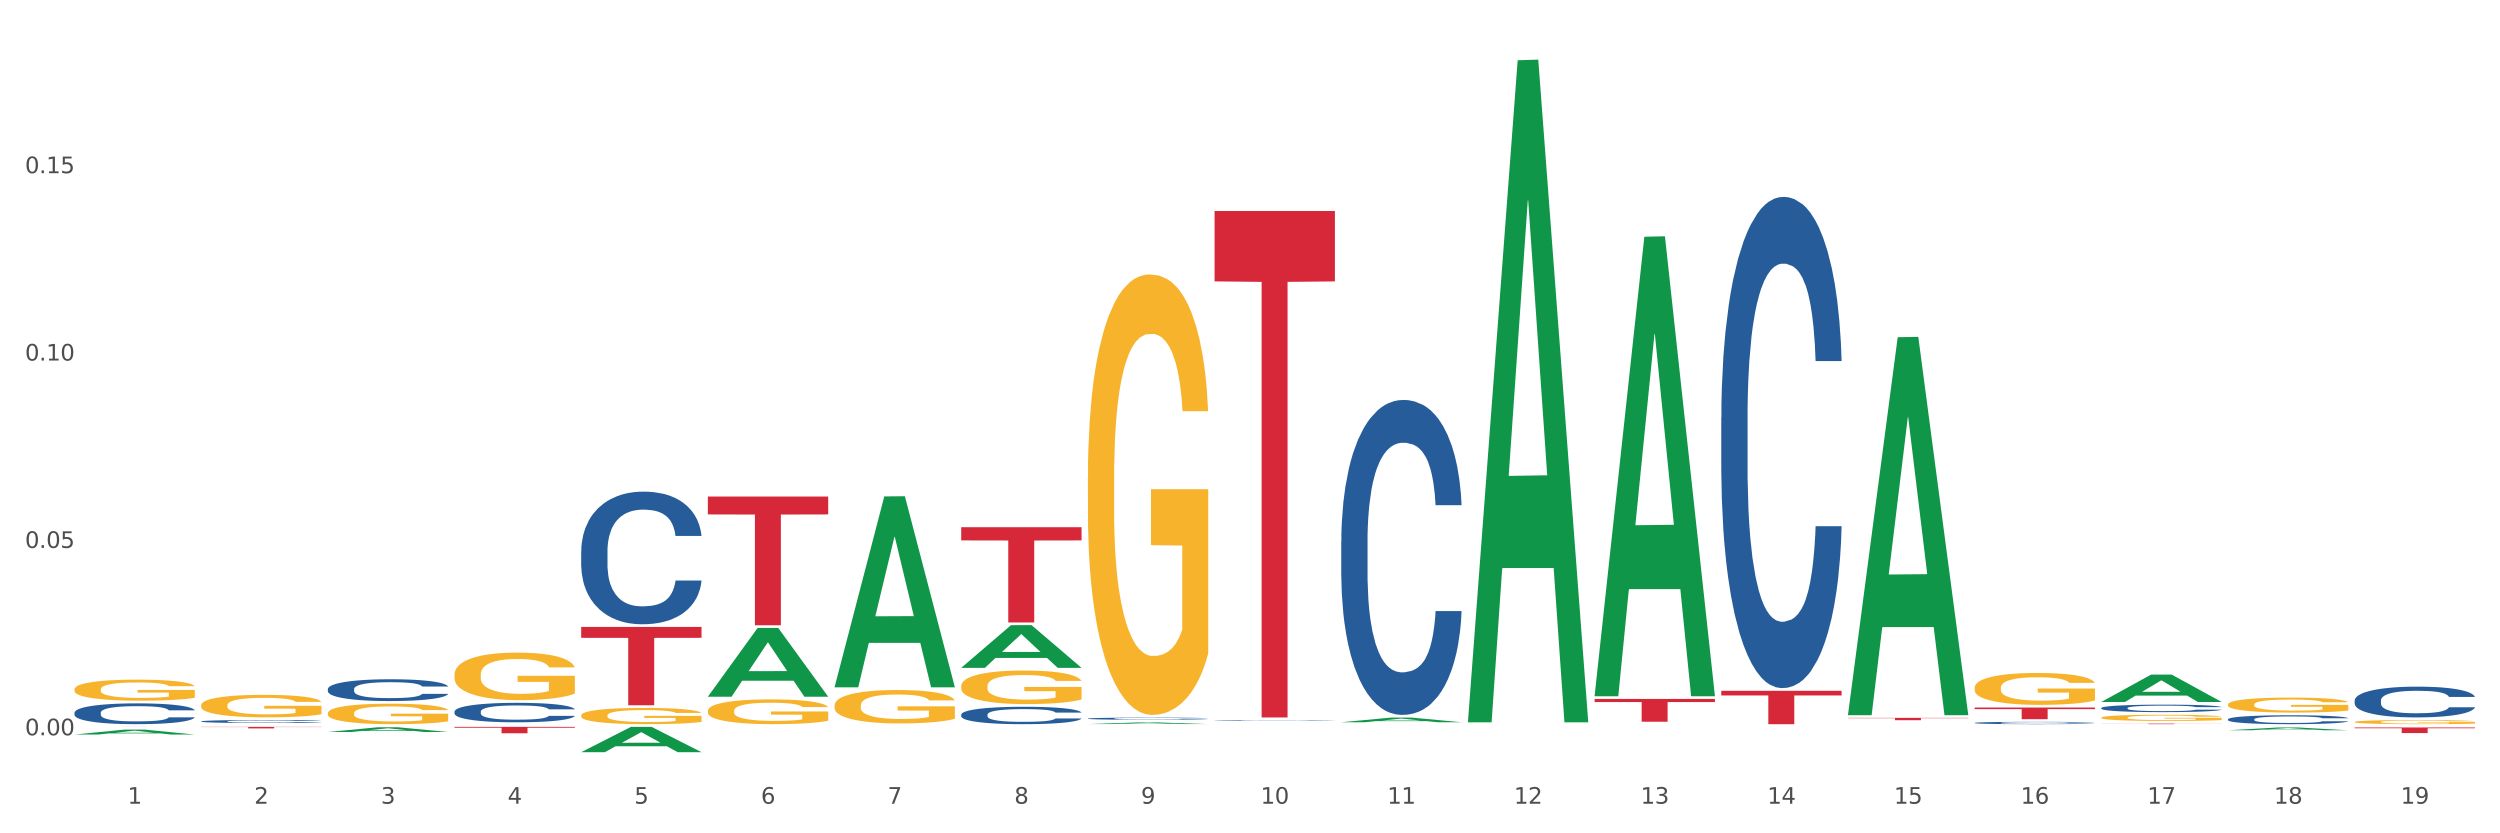 <?xml version="1.0" encoding="utf-8" standalone="no"?>
<!DOCTYPE svg PUBLIC "-//W3C//DTD SVG 1.1//EN"
  "http://www.w3.org/Graphics/SVG/1.1/DTD/svg11.dtd">
<svg xmlns:xlink="http://www.w3.org/1999/xlink" width="1080pt" height="360pt" viewBox="0 0 1080 360" xmlns="http://www.w3.org/2000/svg" version="1.1">
 <rect x="0" y="0" width="1080" height="360" fill="#333333" stroke="none"/>
 <defs>
  <style type="text/css">*{stroke-linejoin: round; stroke-linecap: butt}</style>
 </defs>
 <g id="figure_1">
  <g id="patch_1">
   <path d="M 0 360 
L 1080 360 
L 1080 0 
L 0 0 
z
" style="fill: #ffffff; stroke: #ffffff; stroke-linejoin: miter"/>
  </g>
  <g id="axes_1">
   <g id="matplotlib.axis_1">
    <g id="xtick_1">
     <g id="text_1">
      <!-- 1 -->
      <g style="fill: #4d4d4d" transform="translate(55.115 347.204) scale(0.096 -0.096)">
       <defs>
        <path id="DejaVuSans-31" d="M 794 531 
L 1825 531 
L 1825 4091 
L 703 3866 
L 703 4441 
L 1819 4666 
L 2450 4666 
L 2450 531 
L 3481 531 
L 3481 0 
L 794 0 
L 794 531 
z
" transform="scale(0.016)"/>
       </defs>
       <use xlink:href="#DejaVuSans-31"/>
      </g>
     </g>
    </g>
    <g id="xtick_2">
     <g id="text_2">
      <!-- 2 -->
      <g style="fill: #4d4d4d" transform="translate(109.839 347.204) scale(0.096 -0.096)">
       <defs>
        <path id="DejaVuSans-32" d="M 1228 531 
L 3431 531 
L 3431 0 
L 469 0 
L 469 531 
Q 828 903 1448 1529 
Q 2069 2156 2228 2338 
Q 2531 2678 2651 2914 
Q 2772 3150 2772 3378 
Q 2772 3750 2511 3984 
Q 2250 4219 1831 4219 
Q 1534 4219 1204 4116 
Q 875 4013 500 3803 
L 500 4441 
Q 881 4594 1212 4672 
Q 1544 4750 1819 4750 
Q 2544 4750 2975 4387 
Q 3406 4025 3406 3419 
Q 3406 3131 3298 2873 
Q 3191 2616 2906 2266 
Q 2828 2175 2409 1742 
Q 1991 1309 1228 531 
z
" transform="scale(0.016)"/>
       </defs>
       <use xlink:href="#DejaVuSans-32"/>
      </g>
     </g>
    </g>
    <g id="xtick_3">
     <g id="text_3">
      <!-- 3 -->
      <g style="fill: #4d4d4d" transform="translate(164.564 347.204) scale(0.096 -0.096)">
       <defs>
        <path id="DejaVuSans-33" d="M 2597 2516 
Q 3050 2419 3304 2112 
Q 3559 1806 3559 1356 
Q 3559 666 3084 287 
Q 2609 -91 1734 -91 
Q 1441 -91 1130 -33 
Q 819 25 488 141 
L 488 750 
Q 750 597 1062 519 
Q 1375 441 1716 441 
Q 2309 441 2620 675 
Q 2931 909 2931 1356 
Q 2931 1769 2642 2001 
Q 2353 2234 1838 2234 
L 1294 2234 
L 1294 2753 
L 1863 2753 
Q 2328 2753 2575 2939 
Q 2822 3125 2822 3475 
Q 2822 3834 2567 4026 
Q 2313 4219 1838 4219 
Q 1578 4219 1281 4162 
Q 984 4106 628 3988 
L 628 4550 
Q 988 4650 1302 4700 
Q 1616 4750 1894 4750 
Q 2613 4750 3031 4423 
Q 3450 4097 3450 3541 
Q 3450 3153 3228 2886 
Q 3006 2619 2597 2516 
z
" transform="scale(0.016)"/>
       </defs>
       <use xlink:href="#DejaVuSans-33"/>
      </g>
     </g>
    </g>
    <g id="xtick_4">
     <g id="text_4">
      <!-- 4 -->
      <g style="fill: #4d4d4d" transform="translate(219.288 347.204) scale(0.096 -0.096)">
       <defs>
        <path id="DejaVuSans-34" d="M 2419 4116 
L 825 1625 
L 2419 1625 
L 2419 4116 
z
M 2253 4666 
L 3047 4666 
L 3047 1625 
L 3713 1625 
L 3713 1100 
L 3047 1100 
L 3047 0 
L 2419 0 
L 2419 1100 
L 313 1100 
L 313 1709 
L 2253 4666 
z
" transform="scale(0.016)"/>
       </defs>
       <use xlink:href="#DejaVuSans-34"/>
      </g>
     </g>
    </g>
    <g id="xtick_5">
     <g id="text_5">
      <!-- 5 -->
      <g style="fill: #4d4d4d" transform="translate(274.012 347.204) scale(0.096 -0.096)">
       <defs>
        <path id="DejaVuSans-35" d="M 691 4666 
L 3169 4666 
L 3169 4134 
L 1269 4134 
L 1269 2991 
Q 1406 3038 1543 3061 
Q 1681 3084 1819 3084 
Q 2600 3084 3056 2656 
Q 3513 2228 3513 1497 
Q 3513 744 3044 326 
Q 2575 -91 1722 -91 
Q 1428 -91 1123 -41 
Q 819 9 494 109 
L 494 744 
Q 775 591 1075 516 
Q 1375 441 1709 441 
Q 2250 441 2565 725 
Q 2881 1009 2881 1497 
Q 2881 1984 2565 2268 
Q 2250 2553 1709 2553 
Q 1456 2553 1204 2497 
Q 953 2441 691 2322 
L 691 4666 
z
" transform="scale(0.016)"/>
       </defs>
       <use xlink:href="#DejaVuSans-35"/>
      </g>
     </g>
    </g>
    <g id="xtick_6">
     <g id="text_6">
      <!-- 6 -->
      <g style="fill: #4d4d4d" transform="translate(328.736 347.204) scale(0.096 -0.096)">
       <defs>
        <path id="DejaVuSans-36" d="M 2113 2584 
Q 1688 2584 1439 2293 
Q 1191 2003 1191 1497 
Q 1191 994 1439 701 
Q 1688 409 2113 409 
Q 2538 409 2786 701 
Q 3034 994 3034 1497 
Q 3034 2003 2786 2293 
Q 2538 2584 2113 2584 
z
M 3366 4563 
L 3366 3988 
Q 3128 4100 2886 4159 
Q 2644 4219 2406 4219 
Q 1781 4219 1451 3797 
Q 1122 3375 1075 2522 
Q 1259 2794 1537 2939 
Q 1816 3084 2150 3084 
Q 2853 3084 3261 2657 
Q 3669 2231 3669 1497 
Q 3669 778 3244 343 
Q 2819 -91 2113 -91 
Q 1303 -91 875 529 
Q 447 1150 447 2328 
Q 447 3434 972 4092 
Q 1497 4750 2381 4750 
Q 2619 4750 2861 4703 
Q 3103 4656 3366 4563 
z
" transform="scale(0.016)"/>
       </defs>
       <use xlink:href="#DejaVuSans-36"/>
      </g>
     </g>
    </g>
    <g id="xtick_7">
     <g id="text_7">
      <!-- 7 -->
      <g style="fill: #4d4d4d" transform="translate(383.461 347.204) scale(0.096 -0.096)">
       <defs>
        <path id="DejaVuSans-37" d="M 525 4666 
L 3525 4666 
L 3525 4397 
L 1831 0 
L 1172 0 
L 2766 4134 
L 525 4134 
L 525 4666 
z
" transform="scale(0.016)"/>
       </defs>
       <use xlink:href="#DejaVuSans-37"/>
      </g>
     </g>
    </g>
    <g id="xtick_8">
     <g id="text_8">
      <!-- 8 -->
      <g style="fill: #4d4d4d" transform="translate(438.185 347.204) scale(0.096 -0.096)">
       <defs>
        <path id="DejaVuSans-38" d="M 2034 2216 
Q 1584 2216 1326 1975 
Q 1069 1734 1069 1313 
Q 1069 891 1326 650 
Q 1584 409 2034 409 
Q 2484 409 2743 651 
Q 3003 894 3003 1313 
Q 3003 1734 2745 1975 
Q 2488 2216 2034 2216 
z
M 1403 2484 
Q 997 2584 770 2862 
Q 544 3141 544 3541 
Q 544 4100 942 4425 
Q 1341 4750 2034 4750 
Q 2731 4750 3128 4425 
Q 3525 4100 3525 3541 
Q 3525 3141 3298 2862 
Q 3072 2584 2669 2484 
Q 3125 2378 3379 2068 
Q 3634 1759 3634 1313 
Q 3634 634 3220 271 
Q 2806 -91 2034 -91 
Q 1263 -91 848 271 
Q 434 634 434 1313 
Q 434 1759 690 2068 
Q 947 2378 1403 2484 
z
M 1172 3481 
Q 1172 3119 1398 2916 
Q 1625 2713 2034 2713 
Q 2441 2713 2670 2916 
Q 2900 3119 2900 3481 
Q 2900 3844 2670 4047 
Q 2441 4250 2034 4250 
Q 1625 4250 1398 4047 
Q 1172 3844 1172 3481 
z
" transform="scale(0.016)"/>
       </defs>
       <use xlink:href="#DejaVuSans-38"/>
      </g>
     </g>
    </g>
    <g id="xtick_9">
     <g id="text_9">
      <!-- 9 -->
      <g style="fill: #4d4d4d" transform="translate(492.909 347.204) scale(0.096 -0.096)">
       <defs>
        <path id="DejaVuSans-39" d="M 703 97 
L 703 672 
Q 941 559 1184 500 
Q 1428 441 1663 441 
Q 2288 441 2617 861 
Q 2947 1281 2994 2138 
Q 2813 1869 2534 1725 
Q 2256 1581 1919 1581 
Q 1219 1581 811 2004 
Q 403 2428 403 3163 
Q 403 3881 828 4315 
Q 1253 4750 1959 4750 
Q 2769 4750 3195 4129 
Q 3622 3509 3622 2328 
Q 3622 1225 3098 567 
Q 2575 -91 1691 -91 
Q 1453 -91 1209 -44 
Q 966 3 703 97 
z
M 1959 2075 
Q 2384 2075 2632 2365 
Q 2881 2656 2881 3163 
Q 2881 3666 2632 3958 
Q 2384 4250 1959 4250 
Q 1534 4250 1286 3958 
Q 1038 3666 1038 3163 
Q 1038 2656 1286 2365 
Q 1534 2075 1959 2075 
z
" transform="scale(0.016)"/>
       </defs>
       <use xlink:href="#DejaVuSans-39"/>
      </g>
     </g>
    </g>
    <g id="xtick_10">
     <g id="text_10">
      <!-- 10 -->
      <g style="fill: #4d4d4d" transform="translate(544.58 347.204) scale(0.096 -0.096)">
       <defs>
        <path id="DejaVuSans-30" d="M 2034 4250 
Q 1547 4250 1301 3770 
Q 1056 3291 1056 2328 
Q 1056 1369 1301 889 
Q 1547 409 2034 409 
Q 2525 409 2770 889 
Q 3016 1369 3016 2328 
Q 3016 3291 2770 3770 
Q 2525 4250 2034 4250 
z
M 2034 4750 
Q 2819 4750 3233 4129 
Q 3647 3509 3647 2328 
Q 3647 1150 3233 529 
Q 2819 -91 2034 -91 
Q 1250 -91 836 529 
Q 422 1150 422 2328 
Q 422 3509 836 4129 
Q 1250 4750 2034 4750 
z
" transform="scale(0.016)"/>
       </defs>
       <use xlink:href="#DejaVuSans-31"/>
       <use xlink:href="#DejaVuSans-30" transform="translate(63.623 0)"/>
      </g>
     </g>
    </g>
    <g id="xtick_11">
     <g id="text_11">
      <!-- 11 -->
      <g style="fill: #4d4d4d" transform="translate(599.304 347.204) scale(0.096 -0.096)">
       <use xlink:href="#DejaVuSans-31"/>
       <use xlink:href="#DejaVuSans-31" transform="translate(63.623 0)"/>
      </g>
     </g>
    </g>
    <g id="xtick_12">
     <g id="text_12">
      <!-- 12 -->
      <g style="fill: #4d4d4d" transform="translate(654.028 347.204) scale(0.096 -0.096)">
       <use xlink:href="#DejaVuSans-31"/>
       <use xlink:href="#DejaVuSans-32" transform="translate(63.623 0)"/>
      </g>
     </g>
    </g>
    <g id="xtick_13">
     <g id="text_13">
      <!-- 13 -->
      <g style="fill: #4d4d4d" transform="translate(708.752 347.204) scale(0.096 -0.096)">
       <use xlink:href="#DejaVuSans-31"/>
       <use xlink:href="#DejaVuSans-33" transform="translate(63.623 0)"/>
      </g>
     </g>
    </g>
    <g id="xtick_14">
     <g id="text_14">
      <!-- 14 -->
      <g style="fill: #4d4d4d" transform="translate(763.477 347.204) scale(0.096 -0.096)">
       <use xlink:href="#DejaVuSans-31"/>
       <use xlink:href="#DejaVuSans-34" transform="translate(63.623 0)"/>
      </g>
     </g>
    </g>
    <g id="xtick_15">
     <g id="text_15">
      <!-- 15 -->
      <g style="fill: #4d4d4d" transform="translate(818.201 347.204) scale(0.096 -0.096)">
       <use xlink:href="#DejaVuSans-31"/>
       <use xlink:href="#DejaVuSans-35" transform="translate(63.623 0)"/>
      </g>
     </g>
    </g>
    <g id="xtick_16">
     <g id="text_16">
      <!-- 16 -->
      <g style="fill: #4d4d4d" transform="translate(872.925 347.204) scale(0.096 -0.096)">
       <use xlink:href="#DejaVuSans-31"/>
       <use xlink:href="#DejaVuSans-36" transform="translate(63.623 0)"/>
      </g>
     </g>
    </g>
    <g id="xtick_17">
     <g id="text_17">
      <!-- 17 -->
      <g style="fill: #4d4d4d" transform="translate(927.649 347.204) scale(0.096 -0.096)">
       <use xlink:href="#DejaVuSans-31"/>
       <use xlink:href="#DejaVuSans-37" transform="translate(63.623 0)"/>
      </g>
     </g>
    </g>
    <g id="xtick_18">
     <g id="text_18">
      <!-- 18 -->
      <g style="fill: #4d4d4d" transform="translate(982.374 347.204) scale(0.096 -0.096)">
       <use xlink:href="#DejaVuSans-31"/>
       <use xlink:href="#DejaVuSans-38" transform="translate(63.623 0)"/>
      </g>
     </g>
    </g>
    <g id="xtick_19">
     <g id="text_19">
      <!-- 19 -->
      <g style="fill: #4d4d4d" transform="translate(1037.098 347.204) scale(0.096 -0.096)">
       <use xlink:href="#DejaVuSans-31"/>
       <use xlink:href="#DejaVuSans-39" transform="translate(63.623 0)"/>
      </g>
     </g>
    </g>
    <g id="xtick_20"/>
    <g id="xtick_21"/>
    <g id="xtick_22"/>
    <g id="xtick_23"/>
    <g id="xtick_24"/>
    <g id="xtick_25"/>
    <g id="xtick_26"/>
    <g id="xtick_27"/>
    <g id="xtick_28"/>
    <g id="xtick_29"/>
    <g id="xtick_30"/>
    <g id="xtick_31"/>
    <g id="xtick_32"/>
    <g id="xtick_33"/>
    <g id="xtick_34"/>
    <g id="xtick_35"/>
    <g id="xtick_36"/>
    <g id="xtick_37"/>
   </g>
   <g id="matplotlib.axis_2">
    <g id="ytick_1">
     <g id="text_20">
      <!-- 0.00 -->
      <g style="fill: #4d4d4d" transform="translate(10.8 317.644) scale(0.096 -0.096)">
       <defs>
        <path id="DejaVuSans-2e" d="M 684 794 
L 1344 794 
L 1344 0 
L 684 0 
L 684 794 
z
" transform="scale(0.016)"/>
       </defs>
       <use xlink:href="#DejaVuSans-30"/>
       <use xlink:href="#DejaVuSans-2e" transform="translate(63.623 0)"/>
       <use xlink:href="#DejaVuSans-30" transform="translate(95.41 0)"/>
       <use xlink:href="#DejaVuSans-30" transform="translate(159.033 0)"/>
      </g>
     </g>
    </g>
    <g id="ytick_2">
     <g id="text_21">
      <!-- 0.05 -->
      <g style="fill: #4d4d4d" transform="translate(10.8 236.702) scale(0.096 -0.096)">
       <use xlink:href="#DejaVuSans-30"/>
       <use xlink:href="#DejaVuSans-2e" transform="translate(63.623 0)"/>
       <use xlink:href="#DejaVuSans-30" transform="translate(95.41 0)"/>
       <use xlink:href="#DejaVuSans-35" transform="translate(159.033 0)"/>
      </g>
     </g>
    </g>
    <g id="ytick_3">
     <g id="text_22">
      <!-- 0.10 -->
      <g style="fill: #4d4d4d" transform="translate(10.8 155.76) scale(0.096 -0.096)">
       <use xlink:href="#DejaVuSans-30"/>
       <use xlink:href="#DejaVuSans-2e" transform="translate(63.623 0)"/>
       <use xlink:href="#DejaVuSans-31" transform="translate(95.41 0)"/>
       <use xlink:href="#DejaVuSans-30" transform="translate(159.033 0)"/>
      </g>
     </g>
    </g>
    <g id="ytick_4">
     <g id="text_23">
      <!-- 0.15 -->
      <g style="fill: #4d4d4d" transform="translate(10.8 74.818) scale(0.096 -0.096)">
       <use xlink:href="#DejaVuSans-30"/>
       <use xlink:href="#DejaVuSans-2e" transform="translate(63.623 0)"/>
       <use xlink:href="#DejaVuSans-31" transform="translate(95.41 0)"/>
       <use xlink:href="#DejaVuSans-35" transform="translate(159.033 0)"/>
      </g>
     </g>
    </g>
    <g id="ytick_5"/>
    <g id="ytick_6"/>
    <g id="ytick_7"/>
    <g id="ytick_8"/>
   </g>
   <g id="PolyCollection_1">
    <path d="M 32.175 317.323 
L 32.229 317.321 
L 53.667 315.2 
L 62.564 315.198 
L 84.163 317.327 
L 73.873 317.327 
L 69.21 316.832 
L 47.075 316.832 
L 46.914 316.84 
L 42.412 317.327 
L 32.175 317.327 
L 32.175 317.323 
L 49.862 316.536 
L 66.423 316.534 
L 58.223 315.652 
L 58.115 315.648 
L 58.008 315.654 
L 49.808 316.534 
L 49.862 316.536 
L 32.175 317.323 
z
" clip-path="url(#pd370407b1a)" style="fill: #109648"/>
    <path d="M 141.624 316.227 
L 141.677 316.225 
L 163.116 314.183 
L 172.012 314.181 
L 193.612 316.231 
L 183.321 316.231 
L 178.658 315.754 
L 156.523 315.754 
L 156.362 315.762 
L 151.86 316.231 
L 141.624 316.231 
L 141.624 316.227 
L 159.31 315.469 
L 175.871 315.467 
L 167.671 314.618 
L 167.564 314.615 
L 167.457 314.62 
L 159.257 315.467 
L 159.31 315.469 
L 141.624 316.227 
z
" clip-path="url(#pd370407b1a)" style="fill: #109648"/>
    <path d="M 32.175 313.996 
L 84.163 313.996 
L 84.163 314.003 
L 63.713 314.003 
L 63.713 314.045 
L 52.502 314.045 
L 52.502 314.003 
L 32.175 314.003 
L 32.175 313.996 
L 32.175 313.996 
z
" clip-path="url(#pd370407b1a)" style="fill: #d62839"/>
    <path d="M 86.899 313.996 
L 138.887 313.996 
L 138.887 314.09 
L 118.437 314.091 
L 118.437 314.67 
L 107.226 314.67 
L 107.226 314.091 
L 86.899 314.09 
L 86.899 313.997 
L 86.899 313.996 
z
" clip-path="url(#pd370407b1a)" style="fill: #d62839"/>
    <path d="M 251.072 324.929 
L 251.126 324.919 
L 272.564 314.007 
L 281.461 313.996 
L 303.06 324.95 
L 292.77 324.95 
L 288.107 322.399 
L 265.972 322.399 
L 265.811 322.44 
L 261.309 324.95 
L 251.072 324.95 
L 251.072 324.929 
L 268.759 320.877 
L 285.32 320.866 
L 277.12 316.331 
L 277.013 316.31 
L 276.905 316.341 
L 268.705 320.866 
L 268.759 320.877 
L 251.072 324.929 
z
" clip-path="url(#pd370407b1a)" style="fill: #109648"/>
    <path d="M 360.521 296.782 
L 360.574 296.704 
L 382.013 214.451 
L 390.91 214.373 
L 412.509 296.937 
L 402.218 296.937 
L 397.555 277.711 
L 375.42 277.711 
L 375.26 278.021 
L 370.757 296.937 
L 360.521 296.937 
L 360.521 296.782 
L 378.207 266.237 
L 394.768 266.16 
L 386.568 231.971 
L 386.461 231.816 
L 386.354 232.049 
L 378.154 266.16 
L 378.207 266.237 
L 360.521 296.782 
z
" clip-path="url(#pd370407b1a)" style="fill: #109648"/>
    <path d="M 305.796 300.934 
L 305.85 300.906 
L 327.288 271.282 
L 336.185 271.254 
L 357.784 300.99 
L 347.494 300.99 
L 342.831 294.066 
L 320.696 294.066 
L 320.535 294.177 
L 316.033 300.99 
L 305.796 300.99 
L 305.796 300.934 
L 323.483 289.933 
L 340.044 289.905 
L 331.844 277.592 
L 331.737 277.536 
L 331.63 277.62 
L 323.429 289.905 
L 323.483 289.933 
L 305.796 300.934 
z
" clip-path="url(#pd370407b1a)" style="fill: #109648"/>
    <path d="M 743.591 298.428 
L 795.579 298.428 
L 795.579 300.431 
L 775.128 300.445 
L 775.128 312.843 
L 763.918 312.843 
L 763.918 300.445 
L 743.591 300.431 
L 743.591 298.441 
L 743.591 298.428 
z
" clip-path="url(#pd370407b1a)" style="fill: #d62839"/>
    <path d="M 853.039 305.653 
L 905.027 305.653 
L 905.027 306.352 
L 884.577 306.356 
L 884.577 310.682 
L 873.366 310.682 
L 873.366 306.356 
L 853.039 306.352 
L 853.039 305.657 
L 853.039 305.653 
z
" clip-path="url(#pd370407b1a)" style="fill: #d62839"/>
    <path d="M 688.866 301.927 
L 740.854 301.927 
L 740.854 303.297 
L 720.404 303.306 
L 720.404 311.788 
L 709.193 311.788 
L 709.193 303.306 
L 688.866 303.297 
L 688.866 301.936 
L 688.866 301.927 
z
" clip-path="url(#pd370407b1a)" style="fill: #d62839"/>
    <path d="M 1017.212 314.263 
L 1069.2 314.263 
L 1069.2 314.599 
L 1048.75 314.602 
L 1048.75 316.681 
L 1037.539 316.681 
L 1037.539 314.602 
L 1017.212 314.599 
L 1017.212 314.266 
L 1017.212 314.263 
z
" clip-path="url(#pd370407b1a)" style="fill: #d62839"/>
    <path d="M 907.763 312.599 
L 959.751 312.599 
L 959.751 312.633 
L 939.301 312.633 
L 939.301 312.843 
L 928.09 312.843 
L 928.09 312.633 
L 907.763 312.633 
L 907.763 312.599 
L 907.763 312.599 
z
" clip-path="url(#pd370407b1a)" style="fill: #d62839"/>
    <path d="M 798.315 310.114 
L 850.303 310.114 
L 850.303 310.254 
L 829.853 310.255 
L 829.853 311.122 
L 818.642 311.122 
L 818.642 310.255 
L 798.315 310.254 
L 798.315 310.115 
L 798.315 310.114 
z
" clip-path="url(#pd370407b1a)" style="fill: #d62839"/>
    <path d="M 196.348 313.996 
L 248.336 313.996 
L 248.336 314.381 
L 227.886 314.383 
L 227.886 316.762 
L 216.675 316.762 
L 216.675 314.383 
L 196.348 314.381 
L 196.348 313.999 
L 196.348 313.996 
z
" clip-path="url(#pd370407b1a)" style="fill: #d62839"/>
    <path d="M 305.796 214.506 
L 357.784 214.506 
L 357.784 222.232 
L 337.334 222.284 
L 337.334 270.101 
L 326.123 270.101 
L 326.123 222.284 
L 305.796 222.232 
L 305.796 214.558 
L 305.796 214.506 
z
" clip-path="url(#pd370407b1a)" style="fill: #d62839"/>
    <path d="M 251.072 270.84 
L 303.06 270.84 
L 303.06 275.541 
L 282.61 275.573 
L 282.61 304.667 
L 271.399 304.667 
L 271.399 275.573 
L 251.072 275.541 
L 251.072 270.872 
L 251.072 270.84 
z
" clip-path="url(#pd370407b1a)" style="fill: #d62839"/>
    <path d="M 853.039 312.288 
L 853.101 312.287 
L 853.101 312.261 
L 853.285 312.226 
L 853.961 312.162 
L 854.821 312.113 
L 856.296 312.056 
L 857.095 312.032 
L 858.14 312.005 
L 860.29 311.962 
L 862.748 311.925 
L 864.469 311.905 
L 865.76 311.892 
L 868.648 311.869 
L 870.307 311.859 
L 872.028 311.85 
L 873.503 311.845 
L 875.961 311.838 
L 877.927 311.836 
L 880.201 311.835 
L 882.106 311.836 
L 884.625 311.839 
L 888.312 311.85 
L 889.726 311.857 
L 891.631 311.868 
L 893.597 311.883 
L 895.195 311.897 
L 897.038 311.919 
L 898.943 311.946 
L 900.787 311.981 
L 902.077 312.013 
L 903.122 312.048 
L 904.044 312.089 
L 904.72 312.134 
L 905.027 312.172 
L 893.782 312.172 
L 893.474 312.138 
L 892.86 312.101 
L 892.245 312.076 
L 891.569 312.056 
L 890.525 312.033 
L 889.603 312.018 
L 888.067 312.001 
L 886.653 311.99 
L 885.486 311.983 
L 884.072 311.978 
L 881.061 311.972 
L 878.91 311.972 
L 877.558 311.974 
L 875.899 311.978 
L 874.486 311.985 
L 872.827 311.996 
L 871.536 312.008 
L 870.246 312.024 
L 869.508 312.035 
L 868.402 312.055 
L 867.665 312.071 
L 866.681 312.1 
L 866.128 312.12 
L 865.145 312.173 
L 864.715 312.211 
L 864.531 312.238 
L 864.408 312.268 
L 864.408 312.411 
L 864.776 312.476 
L 865.084 312.503 
L 865.575 312.535 
L 866.497 312.575 
L 867.849 312.615 
L 869.262 312.643 
L 870.43 312.661 
L 871.536 312.674 
L 872.642 312.684 
L 873.994 312.693 
L 875.1 312.699 
L 876.759 312.704 
L 878.726 312.707 
L 880.262 312.707 
L 883.396 312.702 
L 884.81 312.698 
L 886.162 312.691 
L 887.636 312.681 
L 888.804 312.67 
L 889.48 312.662 
L 890.586 312.644 
L 891.446 312.626 
L 892.184 312.605 
L 892.675 312.586 
L 893.228 312.559 
L 893.659 312.527 
L 893.782 312.511 
L 905.027 312.511 
L 904.781 312.544 
L 904.351 312.576 
L 903.491 312.619 
L 902.815 312.644 
L 901.77 312.675 
L 900.664 312.701 
L 899.128 312.729 
L 897.714 312.75 
L 896.24 312.769 
L 894.642 312.785 
L 891.754 312.808 
L 890.709 312.815 
L 888.497 312.826 
L 886.776 312.832 
L 884.257 312.839 
L 881.676 312.842 
L 878.972 312.843 
L 876.575 312.841 
L 873.933 312.836 
L 872.273 312.83 
L 870.43 312.822 
L 868.279 312.809 
L 866.251 312.794 
L 864.346 312.775 
L 862.564 312.754 
L 860.905 312.73 
L 858.754 312.69 
L 857.156 312.652 
L 855.989 312.616 
L 855.19 312.585 
L 854.391 312.547 
L 853.961 312.52 
L 853.285 312.456 
L 853.039 312.396 
L 853.039 312.288 
z
" clip-path="url(#pd370407b1a)" style="fill: #255c99"/>
    <path d="M 907.763 305.855 
L 907.825 305.852 
L 907.825 305.77 
L 908.009 305.658 
L 908.685 305.451 
L 909.545 305.295 
L 911.02 305.112 
L 911.819 305.036 
L 912.864 304.95 
L 915.015 304.812 
L 917.473 304.694 
L 919.193 304.629 
L 920.484 304.588 
L 923.372 304.514 
L 925.031 304.482 
L 926.752 304.455 
L 928.227 304.437 
L 930.685 304.417 
L 932.651 304.408 
L 934.925 304.405 
L 936.83 304.408 
L 939.35 304.42 
L 943.037 304.455 
L 944.45 304.476 
L 946.355 304.511 
L 948.321 304.558 
L 949.919 304.605 
L 951.763 304.673 
L 953.668 304.762 
L 955.511 304.874 
L 956.802 304.977 
L 957.846 305.086 
L 958.768 305.219 
L 959.444 305.363 
L 959.751 305.484 
L 948.506 305.484 
L 948.199 305.375 
L 947.584 305.257 
L 946.97 305.177 
L 946.294 305.112 
L 945.249 305.039 
L 944.327 304.992 
L 942.791 304.936 
L 941.377 304.9 
L 940.21 304.88 
L 938.796 304.862 
L 935.785 304.844 
L 933.635 304.844 
L 932.283 304.85 
L 930.623 304.865 
L 929.21 304.885 
L 927.551 304.921 
L 926.26 304.959 
L 924.97 305.009 
L 924.232 305.045 
L 923.126 305.109 
L 922.389 305.163 
L 921.406 305.254 
L 920.853 305.319 
L 919.869 305.487 
L 919.439 305.611 
L 919.255 305.696 
L 919.132 305.79 
L 919.132 306.25 
L 919.501 306.457 
L 919.808 306.545 
L 920.3 306.645 
L 921.221 306.775 
L 922.573 306.902 
L 923.987 306.993 
L 925.154 307.049 
L 926.26 307.09 
L 927.366 307.123 
L 928.718 307.152 
L 929.825 307.17 
L 931.484 307.188 
L 933.45 307.196 
L 934.986 307.196 
L 938.12 307.182 
L 939.534 307.167 
L 940.886 307.146 
L 942.361 307.114 
L 943.528 307.078 
L 944.204 307.052 
L 945.31 306.996 
L 946.171 306.937 
L 946.908 306.869 
L 947.4 306.81 
L 947.953 306.722 
L 948.383 306.622 
L 948.506 306.569 
L 959.751 306.569 
L 959.506 306.675 
L 959.075 306.778 
L 958.215 306.916 
L 957.539 306.996 
L 956.495 307.093 
L 955.388 307.176 
L 953.852 307.267 
L 952.439 307.335 
L 950.964 307.394 
L 949.366 307.447 
L 946.478 307.521 
L 945.433 307.541 
L 943.221 307.577 
L 941.5 307.597 
L 938.981 307.618 
L 936.4 307.63 
L 933.696 307.633 
L 931.299 307.627 
L 928.657 307.609 
L 926.998 307.591 
L 925.154 307.565 
L 923.003 307.524 
L 920.975 307.473 
L 919.07 307.415 
L 917.288 307.347 
L 915.629 307.27 
L 913.478 307.143 
L 911.881 307.02 
L 910.713 306.905 
L 909.914 306.807 
L 909.115 306.683 
L 908.685 306.598 
L 908.009 306.392 
L 907.763 306.2 
L 907.763 305.855 
z
" clip-path="url(#pd370407b1a)" style="fill: #255c99"/>
    <path d="M 962.488 310.722 
L 962.549 310.718 
L 962.549 310.62 
L 962.733 310.486 
L 963.409 310.24 
L 964.27 310.053 
L 965.745 309.835 
L 966.543 309.744 
L 967.588 309.641 
L 969.739 309.476 
L 972.197 309.335 
L 973.918 309.258 
L 975.208 309.209 
L 978.096 309.121 
L 979.756 309.082 
L 981.476 309.05 
L 982.951 309.029 
L 985.409 309.005 
L 987.376 308.994 
L 989.649 308.991 
L 991.554 308.994 
L 994.074 309.008 
L 997.761 309.05 
L 999.174 309.075 
L 1001.079 309.117 
L 1003.046 309.174 
L 1004.643 309.23 
L 1006.487 309.311 
L 1008.392 309.416 
L 1010.236 309.55 
L 1011.526 309.673 
L 1012.571 309.803 
L 1013.492 309.962 
L 1014.168 310.134 
L 1014.476 310.278 
L 1003.23 310.278 
L 1002.923 310.148 
L 1002.308 310.007 
L 1001.694 309.912 
L 1001.018 309.835 
L 999.973 309.747 
L 999.051 309.691 
L 997.515 309.624 
L 996.102 309.582 
L 994.934 309.557 
L 993.521 309.536 
L 990.51 309.515 
L 988.359 309.515 
L 987.007 309.522 
L 985.348 309.539 
L 983.934 309.564 
L 982.275 309.606 
L 980.985 309.652 
L 979.694 309.712 
L 978.957 309.754 
L 977.851 309.831 
L 977.113 309.895 
L 976.13 310.004 
L 975.577 310.081 
L 974.594 310.282 
L 974.163 310.43 
L 973.979 310.532 
L 973.856 310.644 
L 973.856 311.193 
L 974.225 311.439 
L 974.532 311.545 
L 975.024 311.665 
L 975.946 311.819 
L 977.298 311.971 
L 978.711 312.08 
L 979.878 312.147 
L 980.985 312.196 
L 982.091 312.235 
L 983.443 312.27 
L 984.549 312.291 
L 986.208 312.312 
L 988.174 312.323 
L 989.711 312.323 
L 992.845 312.305 
L 994.258 312.287 
L 995.61 312.263 
L 997.085 312.224 
L 998.253 312.182 
L 998.928 312.15 
L 1000.035 312.083 
L 1000.895 312.013 
L 1001.632 311.932 
L 1002.124 311.862 
L 1002.677 311.756 
L 1003.107 311.636 
L 1003.23 311.573 
L 1014.476 311.573 
L 1014.23 311.7 
L 1013.8 311.823 
L 1012.939 311.988 
L 1012.263 312.083 
L 1011.219 312.199 
L 1010.113 312.298 
L 1008.576 312.407 
L 1007.163 312.488 
L 1005.688 312.558 
L 1004.09 312.622 
L 1001.202 312.71 
L 1000.158 312.734 
L 997.945 312.776 
L 996.225 312.801 
L 993.705 312.826 
L 991.124 312.84 
L 988.42 312.843 
L 986.024 312.836 
L 983.381 312.815 
L 981.722 312.794 
L 979.878 312.762 
L 977.728 312.713 
L 975.7 312.653 
L 973.795 312.583 
L 972.013 312.502 
L 970.353 312.411 
L 968.203 312.259 
L 966.605 312.111 
L 965.437 311.974 
L 964.638 311.858 
L 963.84 311.71 
L 963.409 311.608 
L 962.733 311.362 
L 962.488 311.133 
L 962.488 310.722 
z
" clip-path="url(#pd370407b1a)" style="fill: #255c99"/>
    <path d="M 1017.212 302.6 
L 1017.273 302.588 
L 1017.273 302.248 
L 1017.458 301.787 
L 1018.134 300.937 
L 1018.994 300.294 
L 1020.469 299.542 
L 1021.268 299.227 
L 1022.312 298.875 
L 1024.463 298.304 
L 1026.921 297.819 
L 1028.642 297.552 
L 1029.932 297.382 
L 1032.821 297.079 
L 1034.48 296.945 
L 1036.2 296.836 
L 1037.675 296.763 
L 1040.133 296.678 
L 1042.1 296.642 
L 1044.374 296.63 
L 1046.279 296.642 
L 1048.798 296.691 
L 1052.485 296.836 
L 1053.899 296.921 
L 1055.804 297.067 
L 1057.77 297.261 
L 1059.368 297.455 
L 1061.211 297.734 
L 1063.116 298.098 
L 1064.96 298.559 
L 1066.25 298.984 
L 1067.295 299.433 
L 1068.217 299.979 
L 1068.893 300.573 
L 1069.2 301.071 
L 1057.954 301.071 
L 1057.647 300.622 
L 1057.033 300.137 
L 1056.418 299.809 
L 1055.742 299.542 
L 1054.697 299.239 
L 1053.776 299.045 
L 1052.239 298.814 
L 1050.826 298.668 
L 1049.658 298.583 
L 1048.245 298.511 
L 1045.234 298.438 
L 1043.083 298.438 
L 1041.731 298.462 
L 1040.072 298.523 
L 1038.659 298.608 
L 1036.999 298.753 
L 1035.709 298.911 
L 1034.418 299.117 
L 1033.681 299.263 
L 1032.575 299.53 
L 1031.837 299.748 
L 1030.854 300.124 
L 1030.301 300.391 
L 1029.318 301.083 
L 1028.888 301.593 
L 1028.703 301.945 
L 1028.58 302.333 
L 1028.58 304.226 
L 1028.949 305.075 
L 1029.256 305.439 
L 1029.748 305.852 
L 1030.67 306.386 
L 1032.022 306.907 
L 1033.435 307.283 
L 1034.603 307.514 
L 1035.709 307.684 
L 1036.815 307.817 
L 1038.167 307.939 
L 1039.273 308.012 
L 1040.932 308.084 
L 1042.899 308.121 
L 1044.435 308.121 
L 1047.569 308.06 
L 1048.982 307.999 
L 1050.334 307.914 
L 1051.809 307.781 
L 1052.977 307.635 
L 1053.653 307.526 
L 1054.759 307.296 
L 1055.619 307.053 
L 1056.357 306.774 
L 1056.848 306.531 
L 1057.401 306.167 
L 1057.831 305.755 
L 1057.954 305.536 
L 1069.2 305.536 
L 1068.954 305.973 
L 1068.524 306.398 
L 1067.664 306.968 
L 1066.988 307.296 
L 1065.943 307.696 
L 1064.837 308.036 
L 1063.301 308.412 
L 1061.887 308.691 
L 1060.412 308.934 
L 1058.815 309.152 
L 1055.926 309.455 
L 1054.882 309.54 
L 1052.67 309.686 
L 1050.949 309.771 
L 1048.429 309.856 
L 1045.848 309.904 
L 1043.145 309.917 
L 1040.748 309.892 
L 1038.105 309.819 
L 1036.446 309.747 
L 1034.603 309.637 
L 1032.452 309.468 
L 1030.424 309.261 
L 1028.519 309.019 
L 1026.737 308.74 
L 1025.078 308.424 
L 1022.927 307.902 
L 1021.329 307.393 
L 1020.162 306.919 
L 1019.363 306.519 
L 1018.564 306.009 
L 1018.134 305.658 
L 1017.458 304.808 
L 1017.212 304.019 
L 1017.212 302.6 
z
" clip-path="url(#pd370407b1a)" style="fill: #255c99"/>
    <path d="M 360.521 304.759 
L 360.582 304.746 
L 360.582 304.272 
L 360.705 303.863 
L 361.319 302.874 
L 362.239 302.057 
L 362.914 301.622 
L 363.59 301.266 
L 364.388 300.91 
L 365.37 300.541 
L 367.15 300.001 
L 368.254 299.724 
L 369.605 299.434 
L 372.06 299.012 
L 373.84 298.775 
L 375.681 298.577 
L 378.689 298.34 
L 380.653 298.235 
L 382.74 298.156 
L 385.256 298.103 
L 387.159 298.09 
L 391.333 298.129 
L 394.893 298.248 
L 396.612 298.34 
L 398.821 298.498 
L 399.987 298.604 
L 401.89 298.815 
L 403.854 299.091 
L 405.205 299.329 
L 407.23 299.777 
L 408.765 300.225 
L 410.176 300.779 
L 410.913 301.161 
L 411.465 301.517 
L 411.956 301.925 
L 412.447 302.571 
L 401.399 302.571 
L 400.969 302.11 
L 400.294 301.675 
L 399.312 301.253 
L 398.453 300.989 
L 396.98 300.66 
L 395.629 300.449 
L 394.218 300.291 
L 392.499 300.159 
L 391.149 300.093 
L 389.246 300.04 
L 385.502 300.054 
L 382.985 300.159 
L 381.267 300.291 
L 380.162 300.409 
L 379.18 300.541 
L 378.075 300.726 
L 376.786 301.003 
L 375.865 301.253 
L 374.945 301.569 
L 374.208 301.886 
L 373.533 302.255 
L 372.981 302.65 
L 372.551 303.059 
L 372.183 303.56 
L 371.876 304.39 
L 371.876 306.196 
L 371.999 306.605 
L 372.305 307.145 
L 372.674 307.554 
L 373.287 308.041 
L 373.84 308.371 
L 374.883 308.845 
L 376.05 309.241 
L 376.97 309.491 
L 377.891 309.702 
L 379.487 309.992 
L 381.267 310.229 
L 382.801 310.374 
L 384.888 310.506 
L 386.3 310.559 
L 387.527 310.585 
L 390.535 310.585 
L 392.683 310.546 
L 395.077 310.453 
L 396.918 310.335 
L 398.453 310.19 
L 400.172 309.953 
L 401.276 309.728 
L 401.276 306.974 
L 387.773 306.96 
L 387.773 305.128 
L 412.509 305.128 
L 412.509 310.506 
L 411.465 310.783 
L 410.299 311.033 
L 409.071 311.257 
L 407.23 311.534 
L 405.02 311.798 
L 403.056 311.982 
L 400.969 312.141 
L 398.514 312.286 
L 395.323 312.417 
L 393.358 312.47 
L 390.903 312.51 
L 388.018 312.523 
L 385.502 312.496 
L 383.047 312.431 
L 380.469 312.312 
L 377.952 312.141 
L 376.05 311.969 
L 374.147 311.758 
L 372.121 311.482 
L 370.525 311.218 
L 369.298 310.981 
L 367.948 310.677 
L 366.474 310.282 
L 365.37 309.926 
L 364.388 309.557 
L 363.344 309.083 
L 362.608 308.674 
L 361.871 308.16 
L 361.441 307.778 
L 360.95 307.185 
L 360.582 306.354 
L 360.521 304.759 
z
" clip-path="url(#pd370407b1a)" style="fill: #f7b32b"/>
    <path d="M 415.245 296.372 
L 415.306 296.359 
L 415.306 295.882 
L 415.429 295.471 
L 416.043 294.478 
L 416.964 293.658 
L 417.639 293.221 
L 418.314 292.863 
L 419.112 292.506 
L 420.094 292.135 
L 421.874 291.592 
L 422.979 291.314 
L 424.329 291.023 
L 426.784 290.599 
L 428.564 290.361 
L 430.406 290.162 
L 433.413 289.924 
L 435.377 289.818 
L 437.464 289.738 
L 439.981 289.685 
L 441.883 289.672 
L 446.057 289.712 
L 449.617 289.831 
L 451.336 289.924 
L 453.545 290.083 
L 454.712 290.189 
L 456.614 290.4 
L 458.579 290.679 
L 459.929 290.917 
L 461.954 291.367 
L 463.489 291.817 
L 464.901 292.373 
L 465.637 292.757 
L 466.19 293.115 
L 466.681 293.525 
L 467.172 294.174 
L 456.123 294.174 
L 455.694 293.711 
L 455.019 293.274 
L 454.036 292.85 
L 453.177 292.585 
L 451.704 292.254 
L 450.354 292.042 
L 448.942 291.883 
L 447.223 291.751 
L 445.873 291.685 
L 443.97 291.632 
L 440.226 291.645 
L 437.71 291.751 
L 435.991 291.883 
L 434.886 292.003 
L 433.904 292.135 
L 432.799 292.32 
L 431.51 292.598 
L 430.59 292.85 
L 429.669 293.168 
L 428.932 293.485 
L 428.257 293.856 
L 427.705 294.253 
L 427.275 294.664 
L 426.907 295.167 
L 426.6 296.001 
L 426.6 297.815 
L 426.723 298.225 
L 427.03 298.768 
L 427.398 299.179 
L 428.012 299.669 
L 428.564 300 
L 429.608 300.476 
L 430.774 300.874 
L 431.695 301.125 
L 432.615 301.337 
L 434.211 301.628 
L 435.991 301.867 
L 437.526 302.012 
L 439.612 302.145 
L 441.024 302.198 
L 442.252 302.224 
L 445.259 302.224 
L 447.408 302.184 
L 449.801 302.092 
L 451.643 301.972 
L 453.177 301.827 
L 454.896 301.588 
L 456.001 301.363 
L 456.001 298.596 
L 442.497 298.583 
L 442.497 296.743 
L 467.233 296.743 
L 467.233 302.145 
L 466.19 302.423 
L 465.023 302.674 
L 463.796 302.899 
L 461.954 303.177 
L 459.745 303.442 
L 457.781 303.627 
L 455.694 303.786 
L 453.239 303.932 
L 450.047 304.064 
L 448.083 304.117 
L 445.628 304.157 
L 442.743 304.17 
L 440.226 304.144 
L 437.771 304.078 
L 435.193 303.958 
L 432.677 303.786 
L 430.774 303.614 
L 428.871 303.402 
L 426.846 303.124 
L 425.25 302.86 
L 424.022 302.621 
L 422.672 302.317 
L 421.199 301.919 
L 420.094 301.562 
L 419.112 301.191 
L 418.068 300.715 
L 417.332 300.304 
L 416.595 299.788 
L 416.166 299.404 
L 415.675 298.808 
L 415.306 297.974 
L 415.245 296.372 
z
" clip-path="url(#pd370407b1a)" style="fill: #f7b32b"/>
    <path d="M 251.072 309.066 
L 251.133 309.059 
L 251.133 308.828 
L 251.256 308.63 
L 251.87 308.148 
L 252.791 307.751 
L 253.466 307.539 
L 254.141 307.366 
L 254.939 307.193 
L 255.921 307.013 
L 257.701 306.75 
L 258.806 306.616 
L 260.156 306.474 
L 262.611 306.269 
L 264.391 306.154 
L 266.233 306.058 
L 269.24 305.942 
L 271.204 305.891 
L 273.291 305.852 
L 275.808 305.827 
L 277.711 305.82 
L 281.884 305.84 
L 285.444 305.897 
L 287.163 305.942 
L 289.373 306.019 
L 290.539 306.07 
L 292.442 306.173 
L 294.406 306.308 
L 295.756 306.423 
L 297.782 306.641 
L 299.316 306.859 
L 300.728 307.129 
L 301.464 307.315 
L 302.017 307.488 
L 302.508 307.687 
L 302.999 308.001 
L 291.951 308.001 
L 291.521 307.776 
L 290.846 307.565 
L 289.864 307.36 
L 289.004 307.231 
L 287.531 307.071 
L 286.181 306.968 
L 284.769 306.891 
L 283.051 306.827 
L 281.7 306.795 
L 279.797 306.77 
L 276.053 306.776 
L 273.537 306.827 
L 271.818 306.891 
L 270.713 306.949 
L 269.731 307.013 
L 268.627 307.103 
L 267.338 307.238 
L 266.417 307.36 
L 265.496 307.514 
L 264.76 307.667 
L 264.084 307.847 
L 263.532 308.039 
L 263.102 308.238 
L 262.734 308.482 
L 262.427 308.886 
L 262.427 309.765 
L 262.55 309.964 
L 262.857 310.227 
L 263.225 310.425 
L 263.839 310.663 
L 264.391 310.823 
L 265.435 311.054 
L 266.601 311.246 
L 267.522 311.368 
L 268.442 311.471 
L 270.038 311.612 
L 271.818 311.727 
L 273.353 311.798 
L 275.44 311.862 
L 276.851 311.888 
L 278.079 311.9 
L 281.086 311.9 
L 283.235 311.881 
L 285.629 311.836 
L 287.47 311.779 
L 289.004 311.708 
L 290.723 311.593 
L 291.828 311.484 
L 291.828 310.143 
L 278.324 310.137 
L 278.324 309.245 
L 303.06 309.245 
L 303.06 311.862 
L 302.017 311.997 
L 300.851 312.119 
L 299.623 312.228 
L 297.782 312.362 
L 295.572 312.491 
L 293.608 312.58 
L 291.521 312.657 
L 289.066 312.728 
L 285.874 312.792 
L 283.91 312.818 
L 281.455 312.837 
L 278.57 312.843 
L 276.053 312.83 
L 273.598 312.798 
L 271.02 312.741 
L 268.504 312.657 
L 266.601 312.574 
L 264.698 312.471 
L 262.673 312.337 
L 261.077 312.208 
L 259.849 312.093 
L 258.499 311.945 
L 257.026 311.753 
L 255.921 311.58 
L 254.939 311.4 
L 253.896 311.169 
L 253.159 310.971 
L 252.422 310.72 
L 251.993 310.534 
L 251.502 310.246 
L 251.133 309.842 
L 251.072 309.066 
z
" clip-path="url(#pd370407b1a)" style="fill: #f7b32b"/>
    <path d="M 305.796 307.088 
L 305.858 307.078 
L 305.858 306.726 
L 305.981 306.423 
L 306.594 305.69 
L 307.515 305.084 
L 308.19 304.762 
L 308.865 304.498 
L 309.663 304.234 
L 310.645 303.961 
L 312.425 303.56 
L 313.53 303.355 
L 314.88 303.14 
L 317.336 302.827 
L 319.116 302.651 
L 320.957 302.505 
L 323.965 302.329 
L 325.929 302.251 
L 328.016 302.192 
L 330.532 302.153 
L 332.435 302.143 
L 336.609 302.172 
L 340.169 302.26 
L 341.887 302.329 
L 344.097 302.446 
L 345.263 302.524 
L 347.166 302.681 
L 349.13 302.886 
L 350.48 303.062 
L 352.506 303.394 
L 354.04 303.726 
L 355.452 304.137 
L 356.189 304.42 
L 356.741 304.684 
L 357.232 304.987 
L 357.723 305.466 
L 346.675 305.466 
L 346.245 305.124 
L 345.57 304.801 
L 344.588 304.488 
L 343.729 304.293 
L 342.256 304.049 
L 340.905 303.892 
L 339.493 303.775 
L 337.775 303.677 
L 336.425 303.628 
L 334.522 303.589 
L 330.778 303.599 
L 328.261 303.677 
L 326.542 303.775 
L 325.438 303.863 
L 324.456 303.961 
L 323.351 304.097 
L 322.062 304.303 
L 321.141 304.488 
L 320.22 304.723 
L 319.484 304.957 
L 318.809 305.231 
L 318.256 305.524 
L 317.827 305.827 
L 317.458 306.198 
L 317.151 306.814 
L 317.151 308.153 
L 317.274 308.456 
L 317.581 308.856 
L 317.949 309.159 
L 318.563 309.521 
L 319.116 309.765 
L 320.159 310.117 
L 321.325 310.41 
L 322.246 310.596 
L 323.167 310.752 
L 324.762 310.967 
L 326.542 311.143 
L 328.077 311.25 
L 330.164 311.348 
L 331.576 311.387 
L 332.803 311.407 
L 335.811 311.407 
L 337.959 311.378 
L 340.353 311.309 
L 342.194 311.221 
L 343.729 311.114 
L 345.447 310.938 
L 346.552 310.772 
L 346.552 308.729 
L 333.049 308.72 
L 333.049 307.361 
L 357.784 307.361 
L 357.784 311.348 
L 356.741 311.553 
L 355.575 311.739 
L 354.347 311.905 
L 352.506 312.11 
L 350.296 312.306 
L 348.332 312.443 
L 346.245 312.56 
L 343.79 312.667 
L 340.598 312.765 
L 338.634 312.804 
L 336.179 312.834 
L 333.294 312.843 
L 330.778 312.824 
L 328.322 312.775 
L 325.745 312.687 
L 323.228 312.56 
L 321.325 312.433 
L 319.423 312.277 
L 317.397 312.071 
L 315.801 311.876 
L 314.574 311.7 
L 313.223 311.475 
L 311.75 311.182 
L 310.645 310.918 
L 309.663 310.645 
L 308.62 310.293 
L 307.883 309.99 
L 307.147 309.609 
L 306.717 309.325 
L 306.226 308.886 
L 305.858 308.27 
L 305.796 307.088 
z
" clip-path="url(#pd370407b1a)" style="fill: #f7b32b"/>
    <path d="M 415.245 227.74 
L 467.233 227.74 
L 467.233 233.461 
L 446.783 233.499 
L 446.783 268.905 
L 435.572 268.905 
L 435.572 233.499 
L 415.245 233.461 
L 415.245 227.779 
L 415.245 227.74 
z
" clip-path="url(#pd370407b1a)" style="fill: #d62839"/>
    <path d="M 524.693 91.163 
L 576.682 91.163 
L 576.682 121.565 
L 556.231 121.771 
L 556.231 309.935 
L 545.021 309.935 
L 545.021 121.771 
L 524.693 121.565 
L 524.693 91.369 
L 524.693 91.163 
z
" clip-path="url(#pd370407b1a)" style="fill: #d62839"/>
    <path d="M 962.488 304.349 
L 962.549 304.343 
L 962.549 304.13 
L 962.672 303.946 
L 963.286 303.502 
L 964.206 303.135 
L 964.881 302.939 
L 965.557 302.779 
L 966.355 302.62 
L 967.337 302.454 
L 969.117 302.211 
L 970.221 302.086 
L 971.572 301.956 
L 974.027 301.767 
L 975.807 301.66 
L 977.648 301.571 
L 980.656 301.465 
L 982.62 301.417 
L 984.707 301.382 
L 987.223 301.358 
L 989.126 301.352 
L 993.3 301.37 
L 996.86 301.423 
L 998.579 301.465 
L 1000.788 301.536 
L 1001.954 301.583 
L 1003.857 301.678 
L 1005.821 301.802 
L 1007.172 301.909 
L 1009.197 302.11 
L 1010.732 302.312 
L 1012.143 302.56 
L 1012.88 302.732 
L 1013.432 302.892 
L 1013.923 303.076 
L 1014.414 303.366 
L 1003.366 303.366 
L 1002.936 303.158 
L 1002.261 302.963 
L 1001.279 302.774 
L 1000.42 302.655 
L 998.947 302.507 
L 997.596 302.412 
L 996.185 302.341 
L 994.466 302.282 
L 993.116 302.252 
L 991.213 302.229 
L 987.469 302.235 
L 984.952 302.282 
L 983.234 302.341 
L 982.129 302.394 
L 981.147 302.454 
L 980.042 302.537 
L 978.753 302.661 
L 977.832 302.774 
L 976.912 302.916 
L 976.175 303.058 
L 975.5 303.224 
L 974.948 303.401 
L 974.518 303.585 
L 974.15 303.81 
L 973.843 304.183 
L 973.843 304.995 
L 973.966 305.178 
L 974.272 305.421 
L 974.641 305.605 
L 975.255 305.824 
L 975.807 305.972 
L 976.85 306.185 
L 978.017 306.363 
L 978.937 306.475 
L 979.858 306.57 
L 981.454 306.7 
L 983.234 306.807 
L 984.768 306.872 
L 986.855 306.931 
L 988.267 306.955 
L 989.494 306.967 
L 992.502 306.967 
L 994.65 306.949 
L 997.044 306.908 
L 998.885 306.854 
L 1000.42 306.789 
L 1002.139 306.683 
L 1003.243 306.582 
L 1003.243 305.344 
L 989.74 305.338 
L 989.74 304.515 
L 1014.476 304.515 
L 1014.476 306.931 
L 1013.432 307.056 
L 1012.266 307.168 
L 1011.038 307.269 
L 1009.197 307.393 
L 1006.987 307.512 
L 1005.023 307.595 
L 1002.936 307.666 
L 1000.481 307.731 
L 997.29 307.79 
L 995.325 307.814 
L 992.87 307.832 
L 989.985 307.838 
L 987.469 307.826 
L 985.014 307.796 
L 982.436 307.743 
L 979.919 307.666 
L 978.017 307.589 
L 976.114 307.494 
L 974.088 307.37 
L 972.492 307.251 
L 971.265 307.145 
L 969.915 307.008 
L 968.441 306.831 
L 967.337 306.671 
L 966.355 306.505 
L 965.311 306.292 
L 964.575 306.108 
L 963.838 305.877 
L 963.408 305.705 
L 962.917 305.439 
L 962.549 305.066 
L 962.488 304.349 
z
" clip-path="url(#pd370407b1a)" style="fill: #f7b32b"/>
    <path d="M 907.763 310.015 
L 907.825 310.013 
L 907.825 309.925 
L 907.948 309.85 
L 908.561 309.668 
L 909.482 309.517 
L 910.157 309.437 
L 910.832 309.371 
L 911.63 309.306 
L 912.612 309.237 
L 914.392 309.138 
L 915.497 309.087 
L 916.847 309.033 
L 919.303 308.956 
L 921.083 308.912 
L 922.924 308.875 
L 925.932 308.832 
L 927.896 308.812 
L 929.983 308.798 
L 932.499 308.788 
L 934.402 308.786 
L 938.576 308.793 
L 942.136 308.815 
L 943.854 308.832 
L 946.064 308.861 
L 947.23 308.88 
L 949.133 308.919 
L 951.097 308.97 
L 952.447 309.014 
L 954.473 309.097 
L 956.007 309.179 
L 957.419 309.281 
L 958.156 309.352 
L 958.708 309.417 
L 959.199 309.493 
L 959.69 309.612 
L 948.642 309.612 
L 948.212 309.527 
L 947.537 309.446 
L 946.555 309.369 
L 945.696 309.32 
L 944.223 309.259 
L 942.872 309.22 
L 941.46 309.191 
L 939.742 309.167 
L 938.392 309.155 
L 936.489 309.145 
L 932.745 309.148 
L 930.228 309.167 
L 928.51 309.191 
L 927.405 309.213 
L 926.423 309.237 
L 925.318 309.271 
L 924.029 309.323 
L 923.108 309.369 
L 922.187 309.427 
L 921.451 309.485 
L 920.776 309.553 
L 920.223 309.626 
L 919.794 309.702 
L 919.425 309.794 
L 919.119 309.947 
L 919.119 310.28 
L 919.241 310.355 
L 919.548 310.455 
L 919.916 310.53 
L 920.53 310.62 
L 921.083 310.681 
L 922.126 310.768 
L 923.292 310.841 
L 924.213 310.887 
L 925.134 310.926 
L 926.73 310.98 
L 928.51 311.023 
L 930.044 311.05 
L 932.131 311.074 
L 933.543 311.084 
L 934.77 311.089 
L 937.778 311.089 
L 939.926 311.082 
L 942.32 311.065 
L 944.161 311.043 
L 945.696 311.016 
L 947.414 310.972 
L 948.519 310.931 
L 948.519 310.423 
L 935.016 310.421 
L 935.016 310.083 
L 959.751 310.083 
L 959.751 311.074 
L 958.708 311.125 
L 957.542 311.171 
L 956.314 311.213 
L 954.473 311.264 
L 952.263 311.312 
L 950.299 311.346 
L 948.212 311.376 
L 945.757 311.402 
L 942.565 311.427 
L 940.601 311.436 
L 938.146 311.444 
L 935.261 311.446 
L 932.745 311.441 
L 930.29 311.429 
L 927.712 311.407 
L 925.195 311.376 
L 923.292 311.344 
L 921.39 311.305 
L 919.364 311.254 
L 917.768 311.205 
L 916.541 311.162 
L 915.19 311.106 
L 913.717 311.033 
L 912.612 310.967 
L 911.63 310.899 
L 910.587 310.812 
L 909.85 310.737 
L 909.114 310.642 
L 908.684 310.571 
L 908.193 310.462 
L 907.825 310.309 
L 907.763 310.015 
z
" clip-path="url(#pd370407b1a)" style="fill: #f7b32b"/>
    <path d="M 86.899 304.669 
L 86.961 304.661 
L 86.961 304.341 
L 87.083 304.066 
L 87.697 303.4 
L 88.618 302.85 
L 89.293 302.557 
L 89.968 302.318 
L 90.766 302.078 
L 91.748 301.83 
L 93.528 301.466 
L 94.633 301.279 
L 95.983 301.084 
L 98.439 300.8 
L 100.219 300.64 
L 102.06 300.507 
L 105.067 300.348 
L 107.032 300.277 
L 109.118 300.223 
L 111.635 300.188 
L 113.538 300.179 
L 117.712 300.206 
L 121.272 300.285 
L 122.99 300.348 
L 125.2 300.454 
L 126.366 300.525 
L 128.269 300.667 
L 130.233 300.853 
L 131.583 301.013 
L 133.609 301.315 
L 135.143 301.617 
L 136.555 301.989 
L 137.291 302.247 
L 137.844 302.486 
L 138.335 302.761 
L 138.826 303.196 
L 127.778 303.196 
L 127.348 302.886 
L 126.673 302.593 
L 125.691 302.309 
L 124.832 302.131 
L 123.358 301.91 
L 122.008 301.768 
L 120.596 301.661 
L 118.878 301.572 
L 117.527 301.528 
L 115.625 301.492 
L 111.881 301.501 
L 109.364 301.572 
L 107.645 301.661 
L 106.541 301.741 
L 105.559 301.83 
L 104.454 301.954 
L 103.165 302.14 
L 102.244 302.309 
L 101.323 302.522 
L 100.587 302.735 
L 99.912 302.983 
L 99.359 303.25 
L 98.93 303.525 
L 98.561 303.862 
L 98.254 304.421 
L 98.254 305.637 
L 98.377 305.912 
L 98.684 306.276 
L 99.052 306.551 
L 99.666 306.879 
L 100.219 307.101 
L 101.262 307.421 
L 102.428 307.687 
L 103.349 307.855 
L 104.27 307.997 
L 105.865 308.193 
L 107.645 308.352 
L 109.18 308.45 
L 111.267 308.539 
L 112.678 308.574 
L 113.906 308.592 
L 116.914 308.592 
L 119.062 308.565 
L 121.456 308.503 
L 123.297 308.423 
L 124.832 308.326 
L 126.55 308.166 
L 127.655 308.015 
L 127.655 306.16 
L 114.152 306.152 
L 114.152 304.918 
L 138.887 304.918 
L 138.887 308.539 
L 137.844 308.725 
L 136.678 308.894 
L 135.45 309.045 
L 133.609 309.231 
L 131.399 309.408 
L 129.435 309.533 
L 127.348 309.639 
L 124.893 309.737 
L 121.701 309.826 
L 119.737 309.861 
L 117.282 309.888 
L 114.397 309.897 
L 111.881 309.879 
L 109.425 309.834 
L 106.847 309.755 
L 104.331 309.639 
L 102.428 309.524 
L 100.525 309.382 
L 98.5 309.195 
L 96.904 309.018 
L 95.676 308.858 
L 94.326 308.654 
L 92.853 308.388 
L 91.748 308.148 
L 90.766 307.9 
L 89.723 307.58 
L 88.986 307.305 
L 88.25 306.959 
L 87.82 306.702 
L 87.329 306.302 
L 86.961 305.743 
L 86.899 304.669 
z
" clip-path="url(#pd370407b1a)" style="fill: #f7b32b"/>
    <path d="M 32.175 297.811 
L 32.236 297.802 
L 32.236 297.504 
L 32.359 297.246 
L 32.973 296.624 
L 33.894 296.109 
L 34.569 295.835 
L 35.244 295.611 
L 36.042 295.387 
L 37.024 295.154 
L 38.804 294.814 
L 39.909 294.639 
L 41.259 294.457 
L 43.714 294.191 
L 45.494 294.042 
L 47.336 293.917 
L 50.343 293.768 
L 52.307 293.701 
L 54.394 293.652 
L 56.911 293.618 
L 58.814 293.61 
L 62.987 293.635 
L 66.547 293.71 
L 68.266 293.768 
L 70.476 293.867 
L 71.642 293.934 
L 73.544 294.067 
L 75.509 294.241 
L 76.859 294.39 
L 78.884 294.673 
L 80.419 294.955 
L 81.831 295.304 
L 82.567 295.544 
L 83.12 295.769 
L 83.611 296.026 
L 84.102 296.433 
L 73.053 296.433 
L 72.624 296.142 
L 71.949 295.868 
L 70.967 295.602 
L 70.107 295.436 
L 68.634 295.229 
L 67.284 295.096 
L 65.872 294.996 
L 64.153 294.913 
L 62.803 294.872 
L 60.9 294.839 
L 57.156 294.847 
L 54.64 294.913 
L 52.921 294.996 
L 51.816 295.071 
L 50.834 295.154 
L 49.729 295.27 
L 48.44 295.445 
L 47.52 295.602 
L 46.599 295.802 
L 45.863 296.001 
L 45.187 296.233 
L 44.635 296.482 
L 44.205 296.74 
L 43.837 297.055 
L 43.53 297.578 
L 43.53 298.716 
L 43.653 298.973 
L 43.96 299.313 
L 44.328 299.571 
L 44.942 299.878 
L 45.494 300.085 
L 46.538 300.384 
L 47.704 300.633 
L 48.625 300.791 
L 49.545 300.924 
L 51.141 301.106 
L 52.921 301.256 
L 54.456 301.347 
L 56.542 301.43 
L 57.954 301.463 
L 59.182 301.48 
L 62.189 301.48 
L 64.338 301.455 
L 66.731 301.397 
L 68.573 301.322 
L 70.107 301.231 
L 71.826 301.081 
L 72.931 300.94 
L 72.931 299.205 
L 59.427 299.197 
L 59.427 298.043 
L 84.163 298.043 
L 84.163 301.43 
L 83.12 301.604 
L 81.953 301.762 
L 80.726 301.903 
L 78.884 302.078 
L 76.675 302.244 
L 74.711 302.36 
L 72.624 302.46 
L 70.169 302.551 
L 66.977 302.634 
L 65.013 302.667 
L 62.558 302.692 
L 59.673 302.7 
L 57.156 302.684 
L 54.701 302.642 
L 52.123 302.567 
L 49.607 302.46 
L 47.704 302.352 
L 45.801 302.219 
L 43.776 302.044 
L 42.18 301.878 
L 40.952 301.729 
L 39.602 301.538 
L 38.129 301.289 
L 37.024 301.065 
L 36.042 300.832 
L 34.998 300.534 
L 34.262 300.276 
L 33.525 299.952 
L 33.096 299.712 
L 32.605 299.338 
L 32.236 298.815 
L 32.175 297.811 
z
" clip-path="url(#pd370407b1a)" style="fill: #f7b32b"/>
    <path d="M 196.348 291.423 
L 196.409 291.404 
L 196.409 290.729 
L 196.532 290.148 
L 197.146 288.742 
L 198.066 287.579 
L 198.742 286.96 
L 199.417 286.454 
L 200.215 285.948 
L 201.197 285.423 
L 202.977 284.654 
L 204.082 284.26 
L 205.432 283.848 
L 207.887 283.248 
L 209.667 282.91 
L 211.508 282.629 
L 214.516 282.291 
L 216.48 282.141 
L 218.567 282.029 
L 221.084 281.954 
L 222.986 281.935 
L 227.16 281.991 
L 230.72 282.16 
L 232.439 282.291 
L 234.648 282.516 
L 235.815 282.666 
L 237.717 282.966 
L 239.681 283.36 
L 241.032 283.698 
L 243.057 284.335 
L 244.592 284.973 
L 246.003 285.76 
L 246.74 286.304 
L 247.292 286.81 
L 247.783 287.392 
L 248.275 288.31 
L 237.226 288.31 
L 236.797 287.654 
L 236.121 287.035 
L 235.139 286.435 
L 234.28 286.06 
L 232.807 285.591 
L 231.457 285.291 
L 230.045 285.066 
L 228.326 284.879 
L 226.976 284.785 
L 225.073 284.71 
L 221.329 284.729 
L 218.813 284.879 
L 217.094 285.066 
L 215.989 285.235 
L 215.007 285.423 
L 213.902 285.685 
L 212.613 286.079 
L 211.693 286.435 
L 210.772 286.885 
L 210.035 287.335 
L 209.36 287.86 
L 208.808 288.423 
L 208.378 289.004 
L 208.01 289.717 
L 207.703 290.898 
L 207.703 293.467 
L 207.826 294.048 
L 208.133 294.817 
L 208.501 295.398 
L 209.115 296.092 
L 209.667 296.561 
L 210.711 297.236 
L 211.877 297.799 
L 212.797 298.155 
L 213.718 298.455 
L 215.314 298.867 
L 217.094 299.205 
L 218.628 299.411 
L 220.715 299.599 
L 222.127 299.674 
L 223.355 299.711 
L 226.362 299.711 
L 228.51 299.655 
L 230.904 299.524 
L 232.746 299.355 
L 234.28 299.149 
L 235.999 298.811 
L 237.104 298.492 
L 237.104 294.573 
L 223.6 294.555 
L 223.6 291.948 
L 248.336 291.948 
L 248.336 299.599 
L 247.292 299.992 
L 246.126 300.349 
L 244.899 300.667 
L 243.057 301.061 
L 240.848 301.436 
L 238.884 301.699 
L 236.797 301.924 
L 234.341 302.13 
L 231.15 302.318 
L 229.186 302.393 
L 226.73 302.449 
L 223.846 302.468 
L 221.329 302.43 
L 218.874 302.336 
L 216.296 302.168 
L 213.779 301.924 
L 211.877 301.68 
L 209.974 301.38 
L 207.948 300.986 
L 206.353 300.611 
L 205.125 300.274 
L 203.775 299.842 
L 202.302 299.28 
L 201.197 298.774 
L 200.215 298.249 
L 199.171 297.573 
L 198.435 296.992 
L 197.698 296.261 
L 197.269 295.717 
L 196.777 294.873 
L 196.409 293.692 
L 196.348 291.423 
z
" clip-path="url(#pd370407b1a)" style="fill: #f7b32b"/>
    <path d="M 141.624 308.089 
L 141.685 308.081 
L 141.685 307.79 
L 141.808 307.54 
L 142.421 306.935 
L 143.342 306.434 
L 144.017 306.168 
L 144.693 305.95 
L 145.49 305.732 
L 146.472 305.506 
L 148.252 305.175 
L 149.357 305.005 
L 150.708 304.828 
L 153.163 304.57 
L 154.943 304.424 
L 156.784 304.303 
L 159.792 304.158 
L 161.756 304.093 
L 163.843 304.045 
L 166.359 304.013 
L 168.262 304.005 
L 172.436 304.029 
L 175.996 304.101 
L 177.714 304.158 
L 179.924 304.255 
L 181.09 304.319 
L 182.993 304.449 
L 184.957 304.618 
L 186.308 304.763 
L 188.333 305.038 
L 189.867 305.312 
L 191.279 305.651 
L 192.016 305.885 
L 192.568 306.103 
L 193.059 306.353 
L 193.55 306.749 
L 182.502 306.749 
L 182.072 306.466 
L 181.397 306.2 
L 180.415 305.942 
L 179.556 305.78 
L 178.083 305.579 
L 176.732 305.449 
L 175.321 305.353 
L 173.602 305.272 
L 172.252 305.231 
L 170.349 305.199 
L 166.605 305.207 
L 164.088 305.272 
L 162.37 305.353 
L 161.265 305.425 
L 160.283 305.506 
L 159.178 305.619 
L 157.889 305.788 
L 156.968 305.942 
L 156.048 306.136 
L 155.311 306.329 
L 154.636 306.555 
L 154.083 306.797 
L 153.654 307.048 
L 153.286 307.354 
L 152.979 307.863 
L 152.979 308.969 
L 153.101 309.219 
L 153.408 309.55 
L 153.777 309.8 
L 154.39 310.099 
L 154.943 310.301 
L 155.986 310.591 
L 157.152 310.833 
L 158.073 310.987 
L 158.994 311.116 
L 160.59 311.293 
L 162.37 311.439 
L 163.904 311.528 
L 165.991 311.608 
L 167.403 311.641 
L 168.63 311.657 
L 171.638 311.657 
L 173.786 311.633 
L 176.18 311.576 
L 178.021 311.503 
L 179.556 311.415 
L 181.274 311.269 
L 182.379 311.132 
L 182.379 309.445 
L 168.876 309.437 
L 168.876 308.315 
L 193.612 308.315 
L 193.612 311.608 
L 192.568 311.778 
L 191.402 311.931 
L 190.174 312.068 
L 188.333 312.238 
L 186.123 312.399 
L 184.159 312.512 
L 182.072 312.609 
L 179.617 312.698 
L 176.425 312.779 
L 174.461 312.811 
L 172.006 312.835 
L 169.121 312.843 
L 166.605 312.827 
L 164.15 312.787 
L 161.572 312.714 
L 159.055 312.609 
L 157.152 312.504 
L 155.25 312.375 
L 153.224 312.206 
L 151.628 312.044 
L 150.401 311.899 
L 149.05 311.713 
L 147.577 311.471 
L 146.472 311.253 
L 145.49 311.027 
L 144.447 310.737 
L 143.71 310.486 
L 142.974 310.172 
L 142.544 309.937 
L 142.053 309.574 
L 141.685 309.066 
L 141.624 308.089 
z
" clip-path="url(#pd370407b1a)" style="fill: #f7b32b"/>
    <path d="M 141.624 297.669 
L 141.685 297.661 
L 141.685 297.42 
L 141.869 297.093 
L 142.545 296.492 
L 143.406 296.036 
L 144.88 295.503 
L 145.679 295.28 
L 146.724 295.031 
L 148.875 294.627 
L 151.333 294.283 
L 153.054 294.094 
L 154.344 293.974 
L 157.232 293.759 
L 158.891 293.664 
L 160.612 293.587 
L 162.087 293.535 
L 164.545 293.475 
L 166.511 293.449 
L 168.785 293.441 
L 170.69 293.449 
L 173.21 293.484 
L 176.897 293.587 
L 178.31 293.647 
L 180.215 293.75 
L 182.182 293.888 
L 183.779 294.025 
L 185.623 294.223 
L 187.528 294.481 
L 189.371 294.807 
L 190.662 295.108 
L 191.707 295.426 
L 192.628 295.813 
L 193.304 296.234 
L 193.612 296.586 
L 182.366 296.586 
L 182.059 296.268 
L 181.444 295.924 
L 180.83 295.692 
L 180.154 295.503 
L 179.109 295.288 
L 178.187 295.151 
L 176.651 294.988 
L 175.238 294.885 
L 174.07 294.824 
L 172.657 294.773 
L 169.645 294.721 
L 167.495 294.721 
L 166.143 294.738 
L 164.484 294.781 
L 163.07 294.842 
L 161.411 294.945 
L 160.12 295.056 
L 158.83 295.203 
L 158.093 295.306 
L 156.986 295.495 
L 156.249 295.649 
L 155.266 295.916 
L 154.713 296.105 
L 153.73 296.595 
L 153.299 296.956 
L 153.115 297.205 
L 152.992 297.48 
L 152.992 298.821 
L 153.361 299.422 
L 153.668 299.68 
L 154.16 299.972 
L 155.081 300.351 
L 156.433 300.72 
L 157.847 300.987 
L 159.014 301.15 
L 160.12 301.27 
L 161.227 301.365 
L 162.579 301.451 
L 163.685 301.502 
L 165.344 301.554 
L 167.31 301.58 
L 168.847 301.58 
L 171.981 301.537 
L 173.394 301.494 
L 174.746 301.434 
L 176.221 301.339 
L 177.388 301.236 
L 178.064 301.159 
L 179.17 300.995 
L 180.031 300.823 
L 180.768 300.626 
L 181.26 300.454 
L 181.813 300.196 
L 182.243 299.904 
L 182.366 299.749 
L 193.612 299.749 
L 193.366 300.058 
L 192.936 300.359 
L 192.075 300.763 
L 191.399 300.995 
L 190.355 301.279 
L 189.249 301.519 
L 187.712 301.786 
L 186.299 301.984 
L 184.824 302.155 
L 183.226 302.31 
L 180.338 302.525 
L 179.293 302.585 
L 177.081 302.688 
L 175.36 302.748 
L 172.841 302.809 
L 170.26 302.843 
L 167.556 302.852 
L 165.16 302.834 
L 162.517 302.783 
L 160.858 302.731 
L 159.014 302.654 
L 156.864 302.534 
L 154.836 302.388 
L 152.931 302.216 
L 151.149 302.018 
L 149.489 301.794 
L 147.339 301.425 
L 145.741 301.064 
L 144.573 300.729 
L 143.774 300.445 
L 142.975 300.084 
L 142.545 299.835 
L 141.869 299.233 
L 141.624 298.675 
L 141.624 297.669 
z
" clip-path="url(#pd370407b1a)" style="fill: #255c99"/>
    <path d="M 196.348 307.4 
L 196.409 307.392 
L 196.409 307.177 
L 196.594 306.885 
L 197.27 306.348 
L 198.13 305.94 
L 199.605 305.464 
L 200.404 305.264 
L 201.448 305.042 
L 203.599 304.681 
L 206.057 304.373 
L 207.778 304.204 
L 209.068 304.097 
L 211.957 303.905 
L 213.616 303.82 
L 215.336 303.751 
L 216.811 303.705 
L 219.269 303.651 
L 221.236 303.628 
L 223.509 303.62 
L 225.414 303.628 
L 227.934 303.659 
L 231.621 303.751 
L 233.034 303.805 
L 234.939 303.897 
L 236.906 304.02 
L 238.504 304.143 
L 240.347 304.32 
L 242.252 304.55 
L 244.096 304.842 
L 245.386 305.111 
L 246.431 305.395 
L 247.353 305.741 
L 248.029 306.117 
L 248.336 306.432 
L 237.09 306.432 
L 236.783 306.148 
L 236.168 305.841 
L 235.554 305.633 
L 234.878 305.464 
L 233.833 305.272 
L 232.912 305.149 
L 231.375 305.003 
L 229.962 304.911 
L 228.794 304.857 
L 227.381 304.811 
L 224.37 304.765 
L 222.219 304.765 
L 220.867 304.78 
L 219.208 304.819 
L 217.794 304.873 
L 216.135 304.965 
L 214.845 305.065 
L 213.554 305.195 
L 212.817 305.287 
L 211.711 305.456 
L 210.973 305.595 
L 209.99 305.833 
L 209.437 306.002 
L 208.454 306.44 
L 208.024 306.762 
L 207.839 306.985 
L 207.716 307.231 
L 207.716 308.429 
L 208.085 308.967 
L 208.392 309.198 
L 208.884 309.459 
L 209.806 309.797 
L 211.158 310.127 
L 212.571 310.365 
L 213.739 310.511 
L 214.845 310.619 
L 215.951 310.703 
L 217.303 310.78 
L 218.409 310.826 
L 220.068 310.872 
L 222.035 310.895 
L 223.571 310.895 
L 226.705 310.857 
L 228.118 310.819 
L 229.47 310.765 
L 230.945 310.68 
L 232.113 310.588 
L 232.789 310.519 
L 233.895 310.373 
L 234.755 310.219 
L 235.492 310.043 
L 235.984 309.889 
L 236.537 309.659 
L 236.967 309.397 
L 237.09 309.259 
L 248.336 309.259 
L 248.09 309.536 
L 247.66 309.804 
L 246.8 310.166 
L 246.124 310.373 
L 245.079 310.626 
L 243.973 310.842 
L 242.437 311.08 
L 241.023 311.256 
L 239.548 311.41 
L 237.951 311.548 
L 235.062 311.74 
L 234.018 311.794 
L 231.805 311.886 
L 230.085 311.94 
L 227.565 311.994 
L 224.984 312.025 
L 222.28 312.032 
L 219.884 312.017 
L 217.241 311.971 
L 215.582 311.925 
L 213.739 311.856 
L 211.588 311.748 
L 209.56 311.617 
L 207.655 311.464 
L 205.873 311.287 
L 204.214 311.087 
L 202.063 310.757 
L 200.465 310.434 
L 199.298 310.135 
L 198.499 309.881 
L 197.7 309.559 
L 197.27 309.336 
L 196.594 308.798 
L 196.348 308.299 
L 196.348 307.4 
z
" clip-path="url(#pd370407b1a)" style="fill: #255c99"/>
    <path d="M 469.969 206.481 
L 470.031 206.307 
L 470.031 200.05 
L 470.153 194.663 
L 470.767 181.627 
L 471.688 170.852 
L 472.363 165.116 
L 473.038 160.424 
L 473.836 155.731 
L 474.818 150.864 
L 476.598 143.739 
L 477.703 140.089 
L 479.053 136.265 
L 481.508 130.703 
L 483.288 127.575 
L 485.13 124.968 
L 488.137 121.84 
L 490.102 120.449 
L 492.188 119.406 
L 494.705 118.711 
L 496.608 118.537 
L 500.781 119.059 
L 504.341 120.623 
L 506.06 121.84 
L 508.27 123.925 
L 509.436 125.316 
L 511.339 128.096 
L 513.303 131.746 
L 514.653 134.875 
L 516.679 140.784 
L 518.213 146.693 
L 519.625 153.993 
L 520.361 159.033 
L 520.914 163.726 
L 521.405 169.114 
L 521.896 177.63 
L 510.848 177.63 
L 510.418 171.547 
L 509.743 165.811 
L 508.761 160.25 
L 507.901 156.774 
L 506.428 152.429 
L 505.078 149.648 
L 503.666 147.562 
L 501.948 145.824 
L 500.597 144.955 
L 498.695 144.26 
L 494.95 144.434 
L 492.434 145.824 
L 490.715 147.562 
L 489.61 149.126 
L 488.628 150.864 
L 487.524 153.298 
L 486.235 156.948 
L 485.314 160.25 
L 484.393 164.421 
L 483.657 168.592 
L 482.982 173.459 
L 482.429 178.673 
L 481.999 184.061 
L 481.631 190.665 
L 481.324 201.615 
L 481.324 225.425 
L 481.447 230.813 
L 481.754 237.939 
L 482.122 243.327 
L 482.736 249.758 
L 483.288 254.103 
L 484.332 260.36 
L 485.498 265.574 
L 486.419 268.876 
L 487.339 271.657 
L 488.935 275.48 
L 490.715 278.609 
L 492.25 280.521 
L 494.337 282.259 
L 495.748 282.954 
L 496.976 283.301 
L 499.984 283.301 
L 502.132 282.78 
L 504.526 281.563 
L 506.367 279.999 
L 507.901 278.087 
L 509.62 274.959 
L 510.725 272.004 
L 510.725 235.68 
L 497.221 235.506 
L 497.221 211.347 
L 521.957 211.347 
L 521.957 282.259 
L 520.914 285.908 
L 519.748 289.211 
L 518.52 292.165 
L 516.679 295.815 
L 514.469 299.291 
L 512.505 301.724 
L 510.418 303.81 
L 507.963 305.722 
L 504.771 307.46 
L 502.807 308.155 
L 500.352 308.677 
L 497.467 308.85 
L 494.95 308.503 
L 492.495 307.634 
L 489.917 306.069 
L 487.401 303.81 
L 485.498 301.551 
L 483.595 298.77 
L 481.57 295.12 
L 479.974 291.644 
L 478.746 288.515 
L 477.396 284.518 
L 475.923 279.304 
L 474.818 274.611 
L 473.836 269.745 
L 472.793 263.488 
L 472.056 258.1 
L 471.32 251.322 
L 470.89 246.282 
L 470.399 238.461 
L 470.031 227.511 
L 469.969 206.481 
z
" clip-path="url(#pd370407b1a)" style="fill: #f7b32b"/>
    <path d="M 853.039 297.097 
L 853.1 297.085 
L 853.1 296.632 
L 853.223 296.243 
L 853.837 295.3 
L 854.758 294.521 
L 855.433 294.106 
L 856.108 293.767 
L 856.906 293.427 
L 857.888 293.075 
L 859.668 292.56 
L 860.773 292.296 
L 862.123 292.02 
L 864.578 291.618 
L 866.358 291.391 
L 868.2 291.203 
L 871.207 290.977 
L 873.171 290.876 
L 875.258 290.801 
L 877.775 290.75 
L 879.678 290.738 
L 883.851 290.776 
L 887.411 290.889 
L 889.13 290.977 
L 891.34 291.127 
L 892.506 291.228 
L 894.409 291.429 
L 896.373 291.693 
L 897.723 291.919 
L 899.749 292.347 
L 901.283 292.774 
L 902.695 293.302 
L 903.431 293.666 
L 903.984 294.005 
L 904.475 294.395 
L 904.966 295.011 
L 893.918 295.011 
L 893.488 294.571 
L 892.813 294.156 
L 891.831 293.754 
L 890.971 293.503 
L 889.498 293.189 
L 888.148 292.987 
L 886.736 292.837 
L 885.018 292.711 
L 883.667 292.648 
L 881.765 292.598 
L 878.02 292.61 
L 875.504 292.711 
L 873.785 292.837 
L 872.68 292.95 
L 871.698 293.075 
L 870.594 293.251 
L 869.305 293.515 
L 868.384 293.754 
L 867.463 294.056 
L 866.727 294.357 
L 866.051 294.709 
L 865.499 295.086 
L 865.069 295.476 
L 864.701 295.954 
L 864.394 296.745 
L 864.394 298.467 
L 864.517 298.857 
L 864.824 299.372 
L 865.192 299.762 
L 865.806 300.227 
L 866.358 300.541 
L 867.402 300.993 
L 868.568 301.37 
L 869.489 301.609 
L 870.409 301.81 
L 872.005 302.087 
L 873.785 302.313 
L 875.32 302.451 
L 877.407 302.577 
L 878.818 302.627 
L 880.046 302.652 
L 883.053 302.652 
L 885.202 302.615 
L 887.596 302.527 
L 889.437 302.413 
L 890.971 302.275 
L 892.69 302.049 
L 893.795 301.835 
L 893.795 299.209 
L 880.291 299.196 
L 880.291 297.449 
L 905.027 297.449 
L 905.027 302.577 
L 903.984 302.841 
L 902.818 303.08 
L 901.59 303.293 
L 899.749 303.557 
L 897.539 303.809 
L 895.575 303.984 
L 893.488 304.135 
L 891.033 304.274 
L 887.841 304.399 
L 885.877 304.45 
L 883.422 304.487 
L 880.537 304.5 
L 878.02 304.475 
L 875.565 304.412 
L 872.987 304.299 
L 870.471 304.135 
L 868.568 303.972 
L 866.665 303.771 
L 864.64 303.507 
L 863.044 303.256 
L 861.816 303.029 
L 860.466 302.74 
L 858.993 302.363 
L 857.888 302.024 
L 856.906 301.672 
L 855.863 301.22 
L 855.126 300.83 
L 854.389 300.34 
L 853.96 299.975 
L 853.469 299.41 
L 853.1 298.618 
L 853.039 297.097 
z
" clip-path="url(#pd370407b1a)" style="fill: #f7b32b"/>
    <path d="M 1017.212 311.889 
L 1017.273 311.888 
L 1017.273 311.829 
L 1017.396 311.779 
L 1018.01 311.658 
L 1018.931 311.557 
L 1019.606 311.504 
L 1020.281 311.46 
L 1021.079 311.416 
L 1022.061 311.371 
L 1023.841 311.304 
L 1024.946 311.27 
L 1026.296 311.235 
L 1028.751 311.183 
L 1030.531 311.154 
L 1032.373 311.129 
L 1035.38 311.1 
L 1037.344 311.087 
L 1039.431 311.078 
L 1041.948 311.071 
L 1043.85 311.069 
L 1048.024 311.074 
L 1051.584 311.089 
L 1053.303 311.1 
L 1055.512 311.12 
L 1056.679 311.133 
L 1058.581 311.159 
L 1060.546 311.193 
L 1061.896 311.222 
L 1063.921 311.277 
L 1065.456 311.332 
L 1066.868 311.4 
L 1067.604 311.447 
L 1068.157 311.491 
L 1068.648 311.541 
L 1069.139 311.62 
L 1058.09 311.62 
L 1057.661 311.564 
L 1056.986 311.51 
L 1056.004 311.458 
L 1055.144 311.426 
L 1053.671 311.385 
L 1052.321 311.359 
L 1050.909 311.34 
L 1049.19 311.324 
L 1047.84 311.316 
L 1045.937 311.309 
L 1042.193 311.311 
L 1039.677 311.324 
L 1037.958 311.34 
L 1036.853 311.355 
L 1035.871 311.371 
L 1034.766 311.393 
L 1033.477 311.427 
L 1032.557 311.458 
L 1031.636 311.497 
L 1030.899 311.536 
L 1030.224 311.581 
L 1029.672 311.63 
L 1029.242 311.68 
L 1028.874 311.742 
L 1028.567 311.844 
L 1028.567 312.066 
L 1028.69 312.116 
L 1028.997 312.182 
L 1029.365 312.233 
L 1029.979 312.293 
L 1030.531 312.333 
L 1031.575 312.391 
L 1032.741 312.44 
L 1033.662 312.471 
L 1034.582 312.497 
L 1036.178 312.532 
L 1037.958 312.561 
L 1039.493 312.579 
L 1041.579 312.595 
L 1042.991 312.602 
L 1044.219 312.605 
L 1047.226 312.605 
L 1049.375 312.6 
L 1051.768 312.589 
L 1053.61 312.574 
L 1055.144 312.557 
L 1056.863 312.527 
L 1057.968 312.5 
L 1057.968 312.161 
L 1044.464 312.16 
L 1044.464 311.935 
L 1069.2 311.935 
L 1069.2 312.595 
L 1068.157 312.629 
L 1066.99 312.66 
L 1065.763 312.688 
L 1063.921 312.722 
L 1061.712 312.754 
L 1059.748 312.777 
L 1057.661 312.796 
L 1055.206 312.814 
L 1052.014 312.83 
L 1050.05 312.837 
L 1047.595 312.842 
L 1044.71 312.843 
L 1042.193 312.84 
L 1039.738 312.832 
L 1037.16 312.817 
L 1034.644 312.796 
L 1032.741 312.775 
L 1030.838 312.749 
L 1028.813 312.715 
L 1027.217 312.683 
L 1025.989 312.654 
L 1024.639 312.617 
L 1023.166 312.568 
L 1022.061 312.524 
L 1021.079 312.479 
L 1020.035 312.421 
L 1019.299 312.37 
L 1018.562 312.307 
L 1018.133 312.26 
L 1017.642 312.187 
L 1017.273 312.085 
L 1017.212 311.889 
z
" clip-path="url(#pd370407b1a)" style="fill: #f7b32b"/>
    <path d="M 469.969 310.423 
L 470.031 310.422 
L 470.031 310.398 
L 470.215 310.366 
L 470.891 310.306 
L 471.751 310.261 
L 473.226 310.208 
L 474.025 310.186 
L 475.07 310.161 
L 477.22 310.121 
L 479.679 310.087 
L 481.399 310.068 
L 482.69 310.056 
L 485.578 310.035 
L 487.237 310.025 
L 488.958 310.018 
L 490.433 310.013 
L 492.891 310.007 
L 494.857 310.004 
L 497.131 310.003 
L 499.036 310.004 
L 501.555 310.008 
L 505.242 310.018 
L 506.656 310.024 
L 508.561 310.034 
L 510.527 310.048 
L 512.125 310.061 
L 513.969 310.081 
L 515.874 310.106 
L 517.717 310.139 
L 519.008 310.169 
L 520.052 310.2 
L 520.974 310.239 
L 521.65 310.28 
L 521.957 310.315 
L 510.712 310.315 
L 510.404 310.284 
L 509.79 310.25 
L 509.175 310.227 
L 508.499 310.208 
L 507.455 310.187 
L 506.533 310.173 
L 504.997 310.157 
L 503.583 310.147 
L 502.416 310.141 
L 501.002 310.135 
L 497.991 310.13 
L 495.84 310.13 
L 494.488 310.132 
L 492.829 310.136 
L 491.416 310.142 
L 489.757 310.152 
L 488.466 310.164 
L 487.176 310.178 
L 486.438 310.188 
L 485.332 310.207 
L 484.595 310.222 
L 483.611 310.249 
L 483.058 310.268 
L 482.075 310.316 
L 481.645 310.352 
L 481.461 310.377 
L 481.338 310.404 
L 481.338 310.537 
L 481.706 310.597 
L 482.014 310.622 
L 482.505 310.651 
L 483.427 310.689 
L 484.779 310.725 
L 486.192 310.752 
L 487.36 310.768 
L 488.466 310.78 
L 489.572 310.789 
L 490.924 310.798 
L 492.03 310.803 
L 493.69 310.808 
L 495.656 310.811 
L 497.192 310.811 
L 500.326 310.806 
L 501.74 310.802 
L 503.092 310.796 
L 504.566 310.787 
L 505.734 310.777 
L 506.41 310.769 
L 507.516 310.753 
L 508.376 310.736 
L 509.114 310.716 
L 509.605 310.699 
L 510.159 310.673 
L 510.589 310.644 
L 510.712 310.629 
L 521.957 310.629 
L 521.711 310.66 
L 521.281 310.69 
L 520.421 310.73 
L 519.745 310.753 
L 518.7 310.781 
L 517.594 310.805 
L 516.058 310.831 
L 514.645 310.851 
L 513.17 310.868 
L 511.572 310.883 
L 508.684 310.905 
L 507.639 310.911 
L 505.427 310.921 
L 503.706 310.927 
L 501.187 310.933 
L 498.606 310.936 
L 495.902 310.937 
L 493.505 310.935 
L 490.863 310.93 
L 489.204 310.925 
L 487.36 310.917 
L 485.209 310.905 
L 483.181 310.891 
L 481.276 310.874 
L 479.494 310.854 
L 477.835 310.832 
L 475.684 310.795 
L 474.086 310.76 
L 472.919 310.726 
L 472.12 310.698 
L 471.321 310.662 
L 470.891 310.638 
L 470.215 310.578 
L 469.969 310.523 
L 469.969 310.423 
z
" clip-path="url(#pd370407b1a)" style="fill: #255c99"/>
    <path d="M 251.072 238.13 
L 251.134 238.078 
L 251.134 236.613 
L 251.318 234.624 
L 251.994 230.961 
L 252.854 228.187 
L 254.329 224.942 
L 255.128 223.582 
L 256.173 222.064 
L 258.323 219.605 
L 260.781 217.511 
L 262.502 216.36 
L 263.793 215.627 
L 266.681 214.319 
L 268.34 213.743 
L 270.061 213.272 
L 271.535 212.958 
L 273.994 212.592 
L 275.96 212.435 
L 278.234 212.383 
L 280.139 212.435 
L 282.658 212.644 
L 286.345 213.272 
L 287.759 213.639 
L 289.664 214.267 
L 291.63 215.104 
L 293.228 215.941 
L 295.071 217.145 
L 296.976 218.715 
L 298.82 220.703 
L 300.11 222.535 
L 301.155 224.471 
L 302.077 226.826 
L 302.753 229.391 
L 303.06 231.536 
L 291.815 231.536 
L 291.507 229.6 
L 290.893 227.507 
L 290.278 226.094 
L 289.602 224.942 
L 288.558 223.634 
L 287.636 222.797 
L 286.1 221.802 
L 284.686 221.174 
L 283.519 220.808 
L 282.105 220.494 
L 279.094 220.18 
L 276.943 220.18 
L 275.591 220.285 
L 273.932 220.546 
L 272.519 220.913 
L 270.86 221.541 
L 269.569 222.221 
L 268.279 223.111 
L 267.541 223.739 
L 266.435 224.89 
L 265.698 225.832 
L 264.714 227.454 
L 264.161 228.606 
L 263.178 231.589 
L 262.748 233.787 
L 262.564 235.304 
L 262.441 236.979 
L 262.441 245.143 
L 262.809 248.806 
L 263.117 250.376 
L 263.608 252.156 
L 264.53 254.458 
L 265.882 256.708 
L 267.295 258.331 
L 268.463 259.325 
L 269.569 260.058 
L 270.675 260.633 
L 272.027 261.157 
L 273.133 261.471 
L 274.792 261.785 
L 276.759 261.942 
L 278.295 261.942 
L 281.429 261.68 
L 282.843 261.418 
L 284.195 261.052 
L 285.669 260.476 
L 286.837 259.848 
L 287.513 259.377 
L 288.619 258.383 
L 289.479 257.336 
L 290.217 256.133 
L 290.708 255.086 
L 291.261 253.516 
L 291.692 251.737 
L 291.815 250.795 
L 303.06 250.795 
L 302.814 252.679 
L 302.384 254.51 
L 301.524 256.97 
L 300.848 258.383 
L 299.803 260.11 
L 298.697 261.575 
L 297.161 263.198 
L 295.747 264.401 
L 294.273 265.448 
L 292.675 266.39 
L 289.787 267.698 
L 288.742 268.065 
L 286.53 268.693 
L 284.809 269.059 
L 282.29 269.425 
L 279.709 269.635 
L 277.005 269.687 
L 274.608 269.582 
L 271.966 269.268 
L 270.306 268.954 
L 268.463 268.483 
L 266.312 267.751 
L 264.284 266.861 
L 262.379 265.814 
L 260.597 264.611 
L 258.938 263.25 
L 256.787 261 
L 255.189 258.802 
L 254.022 256.761 
L 253.223 255.034 
L 252.424 252.836 
L 251.994 251.318 
L 251.318 247.655 
L 251.072 244.253 
L 251.072 238.13 
z
" clip-path="url(#pd370407b1a)" style="fill: #255c99"/>
    <path d="M 415.245 308.702 
L 415.306 308.695 
L 415.306 308.503 
L 415.491 308.242 
L 416.167 307.761 
L 417.027 307.397 
L 418.502 306.972 
L 419.301 306.793 
L 420.345 306.594 
L 422.496 306.271 
L 424.954 305.996 
L 426.675 305.845 
L 427.965 305.749 
L 430.854 305.577 
L 432.513 305.502 
L 434.233 305.44 
L 435.708 305.399 
L 438.166 305.351 
L 440.133 305.33 
L 442.407 305.323 
L 444.312 305.33 
L 446.831 305.358 
L 450.518 305.44 
L 451.932 305.488 
L 453.837 305.571 
L 455.803 305.68 
L 457.401 305.79 
L 459.244 305.948 
L 461.149 306.154 
L 462.993 306.415 
L 464.283 306.656 
L 465.328 306.91 
L 466.25 307.219 
L 466.926 307.555 
L 467.233 307.837 
L 455.987 307.837 
L 455.68 307.583 
L 455.066 307.308 
L 454.451 307.123 
L 453.775 306.972 
L 452.73 306.8 
L 451.809 306.69 
L 450.272 306.559 
L 448.859 306.477 
L 447.691 306.429 
L 446.278 306.388 
L 443.267 306.347 
L 441.116 306.347 
L 439.764 306.36 
L 438.105 306.395 
L 436.692 306.443 
L 435.032 306.525 
L 433.742 306.614 
L 432.451 306.731 
L 431.714 306.814 
L 430.608 306.965 
L 429.87 307.088 
L 428.887 307.301 
L 428.334 307.452 
L 427.351 307.844 
L 426.921 308.132 
L 426.736 308.331 
L 426.613 308.551 
L 426.613 309.622 
L 426.982 310.103 
L 427.289 310.309 
L 427.781 310.543 
L 428.703 310.845 
L 430.055 311.14 
L 431.468 311.353 
L 432.636 311.484 
L 433.742 311.58 
L 434.848 311.655 
L 436.2 311.724 
L 437.306 311.765 
L 438.965 311.806 
L 440.932 311.827 
L 442.468 311.827 
L 445.602 311.793 
L 447.015 311.758 
L 448.367 311.71 
L 449.842 311.635 
L 451.01 311.552 
L 451.686 311.49 
L 452.792 311.36 
L 453.652 311.223 
L 454.39 311.065 
L 454.881 310.927 
L 455.434 310.721 
L 455.864 310.488 
L 455.987 310.364 
L 467.233 310.364 
L 466.987 310.611 
L 466.557 310.852 
L 465.697 311.174 
L 465.021 311.36 
L 463.976 311.587 
L 462.87 311.779 
L 461.334 311.992 
L 459.92 312.15 
L 458.445 312.287 
L 456.848 312.411 
L 453.959 312.582 
L 452.915 312.63 
L 450.702 312.713 
L 448.982 312.761 
L 446.462 312.809 
L 443.881 312.836 
L 441.178 312.843 
L 438.781 312.83 
L 436.138 312.788 
L 434.479 312.747 
L 432.636 312.685 
L 430.485 312.589 
L 428.457 312.472 
L 426.552 312.335 
L 424.77 312.177 
L 423.111 311.999 
L 420.96 311.703 
L 419.362 311.415 
L 418.195 311.147 
L 417.396 310.92 
L 416.597 310.632 
L 416.167 310.433 
L 415.491 309.952 
L 415.245 309.506 
L 415.245 308.702 
z
" clip-path="url(#pd370407b1a)" style="fill: #255c99"/>
    <path d="M 469.969 312.807 
L 470.023 312.806 
L 491.461 312.091 
L 500.358 312.09 
L 521.957 312.808 
L 511.667 312.808 
L 507.004 312.641 
L 484.869 312.641 
L 484.708 312.644 
L 480.206 312.808 
L 469.969 312.808 
L 469.969 312.807 
L 487.656 312.541 
L 504.217 312.541 
L 496.017 312.243 
L 495.91 312.242 
L 495.802 312.244 
L 487.602 312.541 
L 487.656 312.541 
L 469.969 312.807 
z
" clip-path="url(#pd370407b1a)" style="fill: #109648"/>
    <path d="M 579.418 312.007 
L 579.471 312.005 
L 600.91 309.998 
L 609.807 309.996 
L 631.406 312.01 
L 621.115 312.01 
L 616.453 311.541 
L 594.317 311.541 
L 594.157 311.549 
L 589.655 312.01 
L 579.418 312.01 
L 579.418 312.007 
L 597.104 311.261 
L 613.666 311.26 
L 605.465 310.426 
L 605.358 310.422 
L 605.251 310.427 
L 597.051 311.26 
L 597.104 311.261 
L 579.418 312.007 
z
" clip-path="url(#pd370407b1a)" style="fill: #109648"/>
    <path d="M 415.245 288.485 
L 415.299 288.467 
L 436.737 270.075 
L 445.634 270.058 
L 467.233 288.519 
L 456.943 288.519 
L 452.28 284.22 
L 430.145 284.22 
L 429.984 284.29 
L 425.482 288.519 
L 415.245 288.519 
L 415.245 288.485 
L 432.932 281.655 
L 449.493 281.637 
L 441.293 273.993 
L 441.185 273.958 
L 441.078 274.01 
L 432.878 281.637 
L 432.932 281.655 
L 415.245 288.485 
z
" clip-path="url(#pd370407b1a)" style="fill: #109648"/>
    <path d="M 634.142 311.5 
L 634.196 311.231 
L 655.634 26.028 
L 664.531 25.759 
L 686.13 312.038 
L 675.84 312.038 
L 671.177 245.374 
L 649.042 245.374 
L 648.881 246.449 
L 644.379 312.038 
L 634.142 312.038 
L 634.142 311.5 
L 651.829 205.591 
L 668.39 205.322 
L 660.19 86.778 
L 660.082 86.241 
L 659.975 87.047 
L 651.775 205.322 
L 651.829 205.591 
L 634.142 311.5 
z
" clip-path="url(#pd370407b1a)" style="fill: #109648"/>
    <path d="M 688.866 300.401 
L 688.92 300.214 
L 710.358 102.265 
L 719.255 102.079 
L 740.854 300.774 
L 730.564 300.774 
L 725.901 254.505 
L 703.766 254.505 
L 703.605 255.251 
L 699.103 300.774 
L 688.866 300.774 
L 688.866 300.401 
L 706.553 226.893 
L 723.114 226.706 
L 714.914 144.43 
L 714.807 144.057 
L 714.7 144.616 
L 706.499 226.706 
L 706.553 226.893 
L 688.866 300.401 
z
" clip-path="url(#pd370407b1a)" style="fill: #109648"/>
    <path d="M 524.693 311.217 
L 524.755 311.217 
L 524.755 311.21 
L 524.939 311.2 
L 525.615 311.181 
L 526.476 311.168 
L 527.95 311.151 
L 528.749 311.144 
L 529.794 311.137 
L 531.945 311.125 
L 534.403 311.114 
L 536.123 311.108 
L 537.414 311.105 
L 540.302 311.098 
L 541.961 311.095 
L 543.682 311.093 
L 545.157 311.091 
L 547.615 311.089 
L 549.581 311.089 
L 551.855 311.088 
L 553.76 311.089 
L 556.28 311.09 
L 559.967 311.093 
L 561.38 311.095 
L 563.285 311.098 
L 565.252 311.102 
L 566.849 311.106 
L 568.693 311.112 
L 570.598 311.12 
L 572.441 311.13 
L 573.732 311.139 
L 574.777 311.149 
L 575.698 311.161 
L 576.374 311.174 
L 576.682 311.184 
L 565.436 311.184 
L 565.129 311.175 
L 564.514 311.164 
L 563.9 311.157 
L 563.224 311.151 
L 562.179 311.145 
L 561.257 311.141 
L 559.721 311.136 
L 558.307 311.132 
L 557.14 311.131 
L 555.727 311.129 
L 552.715 311.127 
L 550.565 311.127 
L 549.213 311.128 
L 547.553 311.129 
L 546.14 311.131 
L 544.481 311.134 
L 543.19 311.138 
L 541.9 311.142 
L 541.163 311.145 
L 540.056 311.151 
L 539.319 311.156 
L 538.336 311.164 
L 537.783 311.17 
L 536.799 311.185 
L 536.369 311.196 
L 536.185 311.203 
L 536.062 311.212 
L 536.062 311.252 
L 536.431 311.271 
L 536.738 311.279 
L 537.23 311.287 
L 538.151 311.299 
L 539.503 311.31 
L 540.917 311.318 
L 542.084 311.323 
L 543.19 311.327 
L 544.297 311.33 
L 545.648 311.333 
L 546.755 311.334 
L 548.414 311.336 
L 550.38 311.336 
L 551.917 311.336 
L 555.051 311.335 
L 556.464 311.334 
L 557.816 311.332 
L 559.291 311.329 
L 560.458 311.326 
L 561.134 311.324 
L 562.24 311.319 
L 563.101 311.313 
L 563.838 311.307 
L 564.33 311.302 
L 564.883 311.294 
L 565.313 311.285 
L 565.436 311.281 
L 576.682 311.281 
L 576.436 311.29 
L 576.006 311.299 
L 575.145 311.312 
L 574.469 311.319 
L 573.425 311.327 
L 572.318 311.335 
L 570.782 311.343 
L 569.369 311.349 
L 567.894 311.354 
L 566.296 311.359 
L 563.408 311.365 
L 562.363 311.367 
L 560.151 311.37 
L 558.43 311.372 
L 555.911 311.374 
L 553.33 311.375 
L 550.626 311.375 
L 548.229 311.375 
L 545.587 311.373 
L 543.928 311.372 
L 542.084 311.369 
L 539.933 311.366 
L 537.906 311.361 
L 536.001 311.356 
L 534.218 311.35 
L 532.559 311.343 
L 530.408 311.332 
L 528.811 311.321 
L 527.643 311.311 
L 526.844 311.302 
L 526.045 311.291 
L 525.615 311.283 
L 524.939 311.265 
L 524.693 311.248 
L 524.693 311.217 
z
" clip-path="url(#pd370407b1a)" style="fill: #255c99"/>
    <path d="M 579.418 233.912 
L 579.479 233.787 
L 579.479 230.308 
L 579.664 225.586 
L 580.34 216.887 
L 581.2 210.301 
L 582.675 202.597 
L 583.474 199.366 
L 584.518 195.762 
L 586.669 189.922 
L 589.127 184.951 
L 590.848 182.217 
L 592.138 180.478 
L 595.026 177.371 
L 596.686 176.004 
L 598.406 174.886 
L 599.881 174.14 
L 602.339 173.27 
L 604.306 172.897 
L 606.579 172.773 
L 608.484 172.897 
L 611.004 173.394 
L 614.691 174.886 
L 616.104 175.756 
L 618.009 177.247 
L 619.976 179.235 
L 621.574 181.223 
L 623.417 184.081 
L 625.322 187.809 
L 627.166 192.531 
L 628.456 196.881 
L 629.501 201.478 
L 630.423 207.07 
L 631.099 213.159 
L 631.406 218.254 
L 620.16 218.254 
L 619.853 213.656 
L 619.238 208.686 
L 618.624 205.331 
L 617.948 202.597 
L 616.903 199.49 
L 615.981 197.502 
L 614.445 195.141 
L 613.032 193.65 
L 611.864 192.78 
L 610.451 192.034 
L 607.44 191.289 
L 605.289 191.289 
L 603.937 191.537 
L 602.278 192.159 
L 600.864 193.028 
L 599.205 194.52 
L 597.915 196.135 
L 596.624 198.248 
L 595.887 199.739 
L 594.781 202.473 
L 594.043 204.709 
L 593.06 208.561 
L 592.507 211.295 
L 591.524 218.378 
L 591.094 223.598 
L 590.909 227.201 
L 590.786 231.178 
L 590.786 250.563 
L 591.155 259.262 
L 591.462 262.99 
L 591.954 267.215 
L 592.876 272.682 
L 594.228 278.026 
L 595.641 281.878 
L 596.809 284.239 
L 597.915 285.979 
L 599.021 287.346 
L 600.373 288.588 
L 601.479 289.334 
L 603.138 290.079 
L 605.105 290.452 
L 606.641 290.452 
L 609.775 289.831 
L 611.188 289.209 
L 612.54 288.34 
L 614.015 286.973 
L 615.183 285.482 
L 615.859 284.363 
L 616.965 282.002 
L 617.825 279.517 
L 618.562 276.659 
L 619.054 274.173 
L 619.607 270.445 
L 620.037 266.22 
L 620.16 263.984 
L 631.406 263.984 
L 631.16 268.457 
L 630.73 272.807 
L 629.87 278.647 
L 629.194 282.002 
L 628.149 286.103 
L 627.043 289.582 
L 625.506 293.435 
L 624.093 296.293 
L 622.618 298.778 
L 621.02 301.015 
L 618.132 304.121 
L 617.088 304.991 
L 614.875 306.482 
L 613.155 307.352 
L 610.635 308.222 
L 608.054 308.719 
L 605.35 308.843 
L 602.954 308.595 
L 600.311 307.849 
L 598.652 307.104 
L 596.809 305.985 
L 594.658 304.246 
L 592.63 302.133 
L 590.725 299.648 
L 588.943 296.79 
L 587.284 293.559 
L 585.133 288.215 
L 583.535 282.996 
L 582.367 278.15 
L 581.569 274.049 
L 580.77 268.83 
L 580.34 265.226 
L 579.664 256.528 
L 579.418 248.451 
L 579.418 233.912 
z
" clip-path="url(#pd370407b1a)" style="fill: #255c99"/>
    <path d="M 743.591 180.403 
L 743.652 180.21 
L 743.652 174.783 
L 743.836 167.418 
L 744.512 153.851 
L 745.373 143.578 
L 746.848 131.562 
L 747.646 126.523 
L 748.691 120.902 
L 750.842 111.793 
L 753.3 104.04 
L 755.021 99.776 
L 756.311 97.062 
L 759.199 92.217 
L 760.858 90.085 
L 762.579 88.341 
L 764.054 87.178 
L 766.512 85.821 
L 768.478 85.24 
L 770.752 85.046 
L 772.657 85.24 
L 775.177 86.015 
L 778.864 88.341 
L 780.277 89.697 
L 782.182 92.023 
L 784.149 95.124 
L 785.746 98.225 
L 787.59 102.683 
L 789.495 108.498 
L 791.338 115.863 
L 792.629 122.646 
L 793.674 129.817 
L 794.595 138.539 
L 795.271 148.036 
L 795.579 155.983 
L 784.333 155.983 
L 784.026 148.811 
L 783.411 141.059 
L 782.797 135.826 
L 782.121 131.562 
L 781.076 126.716 
L 780.154 123.615 
L 778.618 119.933 
L 777.205 117.607 
L 776.037 116.25 
L 774.624 115.087 
L 771.613 113.924 
L 769.462 113.924 
L 768.11 114.312 
L 766.451 115.281 
L 765.037 116.638 
L 763.378 118.964 
L 762.088 121.483 
L 760.797 124.778 
L 760.06 127.104 
L 758.953 131.368 
L 758.216 134.857 
L 757.233 140.865 
L 756.68 145.129 
L 755.697 156.176 
L 755.266 164.317 
L 755.082 169.937 
L 754.959 176.14 
L 754.959 206.375 
L 755.328 219.942 
L 755.635 225.757 
L 756.127 232.346 
L 757.048 240.874 
L 758.4 249.208 
L 759.814 255.217 
L 760.981 258.899 
L 762.088 261.613 
L 763.194 263.745 
L 764.546 265.683 
L 765.652 266.846 
L 767.311 268.008 
L 769.277 268.59 
L 770.814 268.59 
L 773.948 267.621 
L 775.361 266.652 
L 776.713 265.295 
L 778.188 263.163 
L 779.355 260.837 
L 780.031 259.093 
L 781.138 255.41 
L 781.998 251.534 
L 782.735 247.076 
L 783.227 243.2 
L 783.78 237.385 
L 784.21 230.796 
L 784.333 227.307 
L 795.579 227.307 
L 795.333 234.284 
L 794.903 241.068 
L 794.042 250.177 
L 793.366 255.41 
L 792.322 261.806 
L 791.216 267.233 
L 789.679 273.241 
L 788.266 277.699 
L 786.791 281.576 
L 785.193 285.064 
L 782.305 289.91 
L 781.26 291.266 
L 779.048 293.592 
L 777.327 294.949 
L 774.808 296.306 
L 772.227 297.081 
L 769.523 297.275 
L 767.127 296.887 
L 764.484 295.724 
L 762.825 294.561 
L 760.981 292.817 
L 758.831 290.104 
L 756.803 286.809 
L 754.898 282.932 
L 753.116 278.475 
L 751.456 273.435 
L 749.306 265.101 
L 747.708 256.961 
L 746.54 249.402 
L 745.741 243.006 
L 744.943 234.866 
L 744.512 229.245 
L 743.836 215.678 
L 743.591 203.08 
L 743.591 180.403 
z
" clip-path="url(#pd370407b1a)" style="fill: #255c99"/>
    <path d="M 32.175 307.893 
L 32.236 307.884 
L 32.236 307.655 
L 32.421 307.343 
L 33.097 306.768 
L 33.957 306.333 
L 35.432 305.824 
L 36.231 305.61 
L 37.275 305.372 
L 39.426 304.986 
L 41.884 304.658 
L 43.605 304.477 
L 44.895 304.362 
L 47.784 304.157 
L 49.443 304.067 
L 51.164 303.993 
L 52.638 303.944 
L 55.096 303.886 
L 57.063 303.861 
L 59.337 303.853 
L 61.242 303.861 
L 63.761 303.894 
L 67.448 303.993 
L 68.862 304.05 
L 70.767 304.149 
L 72.733 304.28 
L 74.331 304.412 
L 76.174 304.6 
L 78.079 304.847 
L 79.923 305.159 
L 81.213 305.446 
L 82.258 305.75 
L 83.18 306.119 
L 83.856 306.522 
L 84.163 306.858 
L 72.917 306.858 
L 72.61 306.554 
L 71.996 306.226 
L 71.381 306.004 
L 70.705 305.824 
L 69.66 305.618 
L 68.739 305.487 
L 67.202 305.331 
L 65.789 305.233 
L 64.621 305.175 
L 63.208 305.126 
L 60.197 305.077 
L 58.046 305.077 
L 56.694 305.093 
L 55.035 305.134 
L 53.622 305.191 
L 51.962 305.29 
L 50.672 305.397 
L 49.381 305.536 
L 48.644 305.635 
L 47.538 305.815 
L 46.8 305.963 
L 45.817 306.218 
L 45.264 306.398 
L 44.281 306.866 
L 43.851 307.211 
L 43.666 307.449 
L 43.544 307.712 
L 43.544 308.993 
L 43.912 309.567 
L 44.22 309.814 
L 44.711 310.093 
L 45.633 310.454 
L 46.985 310.807 
L 48.398 311.062 
L 49.566 311.218 
L 50.672 311.333 
L 51.778 311.423 
L 53.13 311.505 
L 54.236 311.554 
L 55.895 311.604 
L 57.862 311.628 
L 59.398 311.628 
L 62.532 311.587 
L 63.945 311.546 
L 65.297 311.489 
L 66.772 311.398 
L 67.94 311.3 
L 68.616 311.226 
L 69.722 311.07 
L 70.582 310.906 
L 71.32 310.717 
L 71.811 310.553 
L 72.364 310.306 
L 72.795 310.027 
L 72.917 309.879 
L 84.163 309.879 
L 83.917 310.175 
L 83.487 310.462 
L 82.627 310.848 
L 81.951 311.07 
L 80.906 311.341 
L 79.8 311.571 
L 78.264 311.825 
L 76.85 312.014 
L 75.375 312.178 
L 73.778 312.326 
L 70.89 312.531 
L 69.845 312.589 
L 67.633 312.687 
L 65.912 312.745 
L 63.392 312.802 
L 60.811 312.835 
L 58.108 312.843 
L 55.711 312.827 
L 53.069 312.778 
L 51.409 312.728 
L 49.566 312.654 
L 47.415 312.54 
L 45.387 312.4 
L 43.482 312.236 
L 41.7 312.047 
L 40.041 311.833 
L 37.89 311.48 
L 36.292 311.136 
L 35.125 310.815 
L 34.326 310.544 
L 33.527 310.2 
L 33.097 309.962 
L 32.421 309.387 
L 32.175 308.853 
L 32.175 307.893 
z
" clip-path="url(#pd370407b1a)" style="fill: #255c99"/>
    <path d="M 86.899 311.63 
L 86.961 311.629 
L 86.961 311.596 
L 87.145 311.551 
L 87.821 311.468 
L 88.681 311.406 
L 90.156 311.333 
L 90.955 311.302 
L 92 311.268 
L 94.151 311.212 
L 96.609 311.165 
L 98.329 311.139 
L 99.62 311.123 
L 102.508 311.093 
L 104.167 311.08 
L 105.888 311.07 
L 107.363 311.062 
L 109.821 311.054 
L 111.787 311.051 
L 114.061 311.049 
L 115.966 311.051 
L 118.485 311.055 
L 122.172 311.07 
L 123.586 311.078 
L 125.491 311.092 
L 127.457 311.111 
L 129.055 311.13 
L 130.899 311.157 
L 132.804 311.192 
L 134.647 311.237 
L 135.938 311.278 
L 136.982 311.322 
L 137.904 311.375 
L 138.58 311.433 
L 138.887 311.481 
L 127.642 311.481 
L 127.334 311.438 
L 126.72 311.391 
L 126.105 311.359 
L 125.429 311.333 
L 124.385 311.303 
L 123.463 311.284 
L 121.927 311.262 
L 120.513 311.248 
L 119.346 311.24 
L 117.932 311.232 
L 114.921 311.225 
L 112.77 311.225 
L 111.418 311.228 
L 109.759 311.234 
L 108.346 311.242 
L 106.687 311.256 
L 105.396 311.271 
L 104.106 311.291 
L 103.368 311.306 
L 102.262 311.332 
L 101.525 311.353 
L 100.542 311.389 
L 99.988 311.415 
L 99.005 311.483 
L 98.575 311.532 
L 98.391 311.566 
L 98.268 311.604 
L 98.268 311.788 
L 98.637 311.871 
L 98.944 311.906 
L 99.435 311.947 
L 100.357 311.998 
L 101.709 312.049 
L 103.122 312.086 
L 104.29 312.108 
L 105.396 312.125 
L 106.502 312.138 
L 107.854 312.15 
L 108.96 312.157 
L 110.62 312.164 
L 112.586 312.167 
L 114.122 312.167 
L 117.256 312.161 
L 118.67 312.155 
L 120.022 312.147 
L 121.497 312.134 
L 122.664 312.12 
L 123.34 312.109 
L 124.446 312.087 
L 125.307 312.063 
L 126.044 312.036 
L 126.536 312.013 
L 127.089 311.977 
L 127.519 311.937 
L 127.642 311.916 
L 138.887 311.916 
L 138.642 311.958 
L 138.211 312 
L 137.351 312.055 
L 136.675 312.087 
L 135.63 312.126 
L 134.524 312.159 
L 132.988 312.196 
L 131.575 312.223 
L 130.1 312.246 
L 128.502 312.268 
L 125.614 312.297 
L 124.569 312.305 
L 122.357 312.319 
L 120.636 312.328 
L 118.117 312.336 
L 115.536 312.341 
L 112.832 312.342 
L 110.435 312.34 
L 107.793 312.332 
L 106.134 312.325 
L 104.29 312.315 
L 102.139 312.298 
L 100.111 312.278 
L 98.206 312.255 
L 96.424 312.227 
L 94.765 312.197 
L 92.614 312.146 
L 91.017 312.096 
L 89.849 312.05 
L 89.05 312.011 
L 88.251 311.962 
L 87.821 311.928 
L 87.145 311.845 
L 86.899 311.768 
L 86.899 311.63 
z
" clip-path="url(#pd370407b1a)" style="fill: #255c99"/>
    <path d="M 798.315 308.654 
L 798.368 308.501 
L 819.807 145.674 
L 828.704 145.521 
L 850.303 308.961 
L 840.012 308.961 
L 835.35 270.902 
L 813.215 270.902 
L 813.054 271.516 
L 808.552 308.961 
L 798.315 308.961 
L 798.315 308.654 
L 816.002 248.189 
L 832.563 248.035 
L 824.362 180.357 
L 824.255 180.05 
L 824.148 180.511 
L 815.948 248.035 
L 816.002 248.189 
L 798.315 308.654 
z
" clip-path="url(#pd370407b1a)" style="fill: #109648"/>
    <path d="M 907.763 303.23 
L 907.817 303.219 
L 929.255 291.432 
L 938.152 291.42 
L 959.751 303.252 
L 949.461 303.252 
L 944.798 300.497 
L 922.663 300.497 
L 922.502 300.541 
L 918 303.252 
L 907.763 303.252 
L 907.763 303.23 
L 925.45 298.853 
L 942.011 298.842 
L 933.811 293.942 
L 933.704 293.92 
L 933.597 293.953 
L 925.396 298.842 
L 925.45 298.853 
L 907.763 303.23 
z
" clip-path="url(#pd370407b1a)" style="fill: #109648"/>
    <path d="M 962.488 315.478 
L 962.541 315.477 
L 983.98 314.273 
L 992.877 314.272 
L 1014.476 315.481 
L 1004.185 315.481 
L 999.522 315.199 
L 977.387 315.199 
L 977.227 315.204 
L 972.724 315.481 
L 962.488 315.481 
L 962.488 315.478 
L 980.174 315.031 
L 996.735 315.03 
L 988.535 314.53 
L 988.428 314.528 
L 988.321 314.531 
L 980.121 315.03 
L 980.174 315.031 
L 962.488 315.478 
z
" clip-path="url(#pd370407b1a)" style="fill: #109648"/>
   </g>
  </g>
 </g>
 <defs>
  <clipPath id="pd370407b1a">
   <rect x="32.175" y="10.8" width="1037.025" height="329.109"/>
  </clipPath>
 </defs>
</svg>
